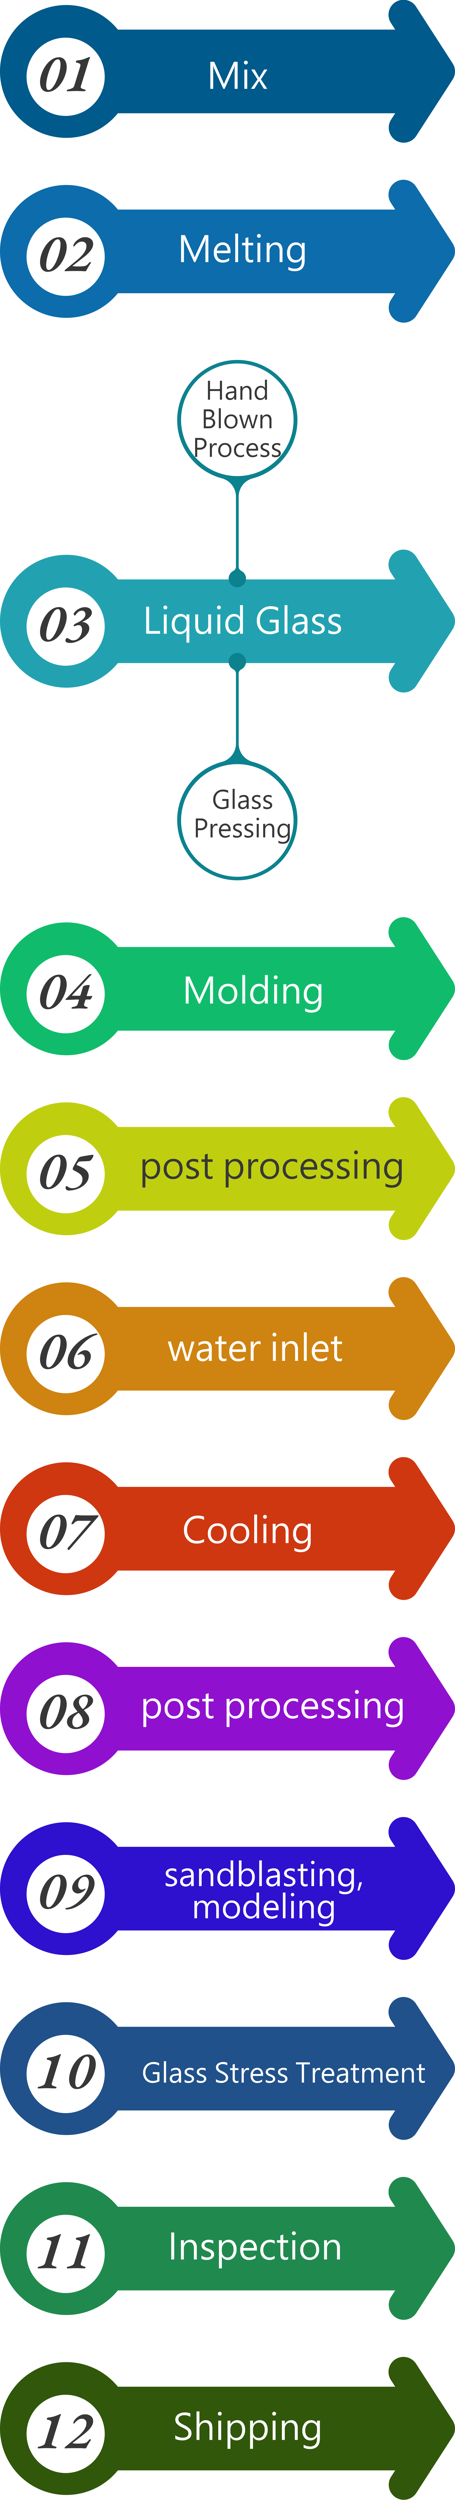 <svg xmlns="http://www.w3.org/2000/svg" xmlns:xlink="http://www.w3.org/1999/xlink" width="255" height="1399.326" viewBox="0 0 255 1399.326">
  <defs>
    <filter id="路径_127" x="5.894" y="12.09" width="61.799" height="61.797" filterUnits="userSpaceOnUse">
      <feOffset dy="3" input="SourceAlpha"/>
      <feGaussianBlur stdDeviation="3" result="blur"/>
      <feFlood flood-opacity="0.161"/>
      <feComposite operator="in" in2="blur"/>
      <feComposite in="SourceGraphic"/>
    </filter>
    <filter id="路径_127-2" x="5.894" y="626.319" width="61.799" height="61.797" filterUnits="userSpaceOnUse">
      <feOffset dy="3" input="SourceAlpha"/>
      <feGaussianBlur stdDeviation="3" result="blur-2"/>
      <feFlood flood-opacity="0.161"/>
      <feComposite operator="in" in2="blur-2"/>
      <feComposite in="SourceGraphic"/>
    </filter>
    <filter id="路径_127-3" x="5.894" y="727.051" width="61.799" height="61.797" filterUnits="userSpaceOnUse">
      <feOffset dy="3" input="SourceAlpha"/>
      <feGaussianBlur stdDeviation="3" result="blur-3"/>
      <feFlood flood-opacity="0.161"/>
      <feComposite operator="in" in2="blur-3"/>
      <feComposite in="SourceGraphic"/>
    </filter>
    <filter id="路径_127-4" x="5.894" y="827.782" width="61.799" height="61.797" filterUnits="userSpaceOnUse">
      <feOffset dy="3" input="SourceAlpha"/>
      <feGaussianBlur stdDeviation="3" result="blur-4"/>
      <feFlood flood-opacity="0.161"/>
      <feComposite operator="in" in2="blur-4"/>
      <feComposite in="SourceGraphic"/>
    </filter>
    <filter id="路径_127-5" x="5.894" y="928.514" width="61.799" height="61.797" filterUnits="userSpaceOnUse">
      <feOffset dy="3" input="SourceAlpha"/>
      <feGaussianBlur stdDeviation="3" result="blur-5"/>
      <feFlood flood-opacity="0.161"/>
      <feComposite operator="in" in2="blur-5"/>
      <feComposite in="SourceGraphic"/>
    </filter>
    <filter id="路径_127-6" x="5.894" y="1129.977" width="61.799" height="61.797" filterUnits="userSpaceOnUse">
      <feOffset dy="3" input="SourceAlpha"/>
      <feGaussianBlur stdDeviation="3" result="blur-6"/>
      <feFlood flood-opacity="0.161"/>
      <feComposite operator="in" in2="blur-6"/>
      <feComposite in="SourceGraphic"/>
    </filter>
    <filter id="路径_127-7" x="5.894" y="1230.708" width="61.799" height="61.797" filterUnits="userSpaceOnUse">
      <feOffset dy="3" input="SourceAlpha"/>
      <feGaussianBlur stdDeviation="3" result="blur-7"/>
      <feFlood flood-opacity="0.161"/>
      <feComposite operator="in" in2="blur-7"/>
      <feComposite in="SourceGraphic"/>
    </filter>
    <filter id="路径_127-8" x="5.894" y="1331.439" width="61.799" height="61.797" filterUnits="userSpaceOnUse">
      <feOffset dy="3" input="SourceAlpha"/>
      <feGaussianBlur stdDeviation="3" result="blur-8"/>
      <feFlood flood-opacity="0.161"/>
      <feComposite operator="in" in2="blur-8"/>
      <feComposite in="SourceGraphic"/>
    </filter>
    <filter id="路径_127-9" x="5.894" y="1029.245" width="61.799" height="61.797" filterUnits="userSpaceOnUse">
      <feOffset dy="3" input="SourceAlpha"/>
      <feGaussianBlur stdDeviation="3" result="blur-9"/>
      <feFlood flood-opacity="0.161"/>
      <feComposite operator="in" in2="blur-9"/>
      <feComposite in="SourceGraphic"/>
    </filter>
    <filter id="路径_127-10" x="5.894" y="112.821" width="61.799" height="61.797" filterUnits="userSpaceOnUse">
      <feOffset dy="3" input="SourceAlpha"/>
      <feGaussianBlur stdDeviation="3" result="blur-10"/>
      <feFlood flood-opacity="0.161"/>
      <feComposite operator="in" in2="blur-10"/>
      <feComposite in="SourceGraphic"/>
    </filter>
    <filter id="路径_127-11" x="5.894" y="319.833" width="61.799" height="61.797" filterUnits="userSpaceOnUse">
      <feOffset dy="3" input="SourceAlpha"/>
      <feGaussianBlur stdDeviation="3" result="blur-11"/>
      <feFlood flood-opacity="0.161"/>
      <feComposite operator="in" in2="blur-11"/>
      <feComposite in="SourceGraphic"/>
    </filter>
    <filter id="路径_127-12" x="5.894" y="525.588" width="61.799" height="61.797" filterUnits="userSpaceOnUse">
      <feOffset dy="3" input="SourceAlpha"/>
      <feGaussianBlur stdDeviation="3" result="blur-12"/>
      <feFlood flood-opacity="0.161"/>
      <feComposite operator="in" in2="blur-12"/>
      <feComposite in="SourceGraphic"/>
    </filter>
  </defs>
  <g id="组_116" data-name="组 116" transform="translate(-3588 -2988.28)">
    <g id="组_115" data-name="组 115" transform="translate(3497.698 2663.618)">
      <path id="路径_104" data-name="路径 104" d="M309.433,337.6a8.4,8.4,0,1,1,14.137-9.073l20.4,31.589a8.4,8.4,0,0,1-.09,9.215L323.57,400.776a8.4,8.4,0,0,1-14.137-9.073l2.351-3.639H156.363a37.18,37.18,0,1,1,0-46.828H311.785l-2.351-3.639Z" transform="translate(0 0)" fill="#005a8b"/>
      <g transform="matrix(1, 0, 0, 1, 90.3, 324.66)" filter="url(#路径_127)">
        <path id="路径_127-13" data-name="路径 127" d="M118.471,332.279a21.9,21.9,0,1,1-21.9,21.9A21.9,21.9,0,0,1,118.471,332.279Z" transform="translate(-81.68 -314.19)" fill="#fff" fill-rule="evenodd"/>
      </g>
    </g>
    <path id="路径_238" data-name="路径 238" d="M-9.24.42a3.948,3.948,0,0,1-2.52-.78,4.314,4.314,0,0,1-1.425-2.115,8.586,8.586,0,0,1-.36-3.045A13.955,13.955,0,0,1-12.9-9.06a18.078,18.078,0,0,1,1.56-3.69A16.082,16.082,0,0,1-9.06-15.9a10.917,10.917,0,0,1,2.835-2.2A6.814,6.814,0,0,1-2.97-18.93,3.932,3.932,0,0,1-.4-18.135a4.447,4.447,0,0,1,1.41,2.145,8.588,8.588,0,0,1,.36,3.03A13.154,13.154,0,0,1,.72-9.51,18.709,18.709,0,0,1-.885-5.745,16.072,16.072,0,0,1-3.21-2.565,10.767,10.767,0,0,1-6.06-.375,6.811,6.811,0,0,1-9.24.42Zm.57-1.05a2.264,2.264,0,0,0,1.485-.69,8.785,8.785,0,0,0,1.5-1.86A19.508,19.508,0,0,0-4.3-5.85,32.908,32.908,0,0,0-3.15-8.97a28.822,28.822,0,0,0,.765-3.15A15.967,15.967,0,0,0-2.1-14.97a4.887,4.887,0,0,0-.36-2.055A1.192,1.192,0,0,0-3.6-17.79a2.72,2.72,0,0,0-1.98,1.155,13.536,13.536,0,0,0-1.875,3.03A29.939,29.939,0,0,0-9-9.57a28.964,28.964,0,0,0-.78,3.15,17.966,17.966,0,0,0-.33,2.9,5.245,5.245,0,0,0,.3,2.1A1.158,1.158,0,0,0-8.67-.63ZM1.77.09A.4.4,0,0,1,1.5-.015.327.327,0,0,1,1.38-.27a.72.72,0,0,1,.24-.39,1.044,1.044,0,0,1,.45-.21,12.643,12.643,0,0,0,2.28-.705A2.218,2.218,0,0,0,5.61-3L8.94-13.77q.36-1.14-.255-1.56a4.207,4.207,0,0,0-1.665-.6,1.5,1.5,0,0,1-.375-.195A.323.323,0,0,1,6.51-16.5a.68.68,0,0,1,.36-.5,1.564,1.564,0,0,1,.6-.195,14.284,14.284,0,0,0,2.175-.345,16.758,16.758,0,0,0,2.085-.645q1.02-.39,1.92-.78a1.689,1.689,0,0,1,.27-.1.874.874,0,0,1,.21-.045.367.367,0,0,1,.27.09.206.206,0,0,1,.03.24q-.15.39-.36.9t-.45,1.26L9.33-2.79a1.092,1.092,0,0,0,.06.96,1.606,1.606,0,0,0,.8.525q.555.195,1.335.435a1.852,1.852,0,0,1,.33.21.286.286,0,0,1,.09.33.4.4,0,0,1-.225.285.843.843,0,0,1-.4.105q-.69,0-1.56-.03L8.04-.03Q7.2-.06,6.57-.06q-.66,0-1.515.03T3.33.045Q2.46.09,1.77.09Z" transform="translate(3624 3039.28)" fill="#373737"/>
    <g id="组_104" data-name="组 104" transform="translate(3497.698 3277.847)">
      <path id="路径_104-2" data-name="路径 104" d="M309.433,337.6a8.4,8.4,0,1,1,14.137-9.073l20.4,31.589a8.4,8.4,0,0,1-.09,9.215L323.57,400.776a8.4,8.4,0,0,1-14.137-9.073l2.351-3.639H156.363a37.18,37.18,0,1,1,0-46.828H311.785l-2.351-3.639Z" transform="translate(0 0)" fill="#bfcf10"/>
      <g transform="matrix(1, 0, 0, 1, 90.3, -289.57)" filter="url(#路径_127-2)">
        <path id="路径_127-14" data-name="路径 127" d="M118.471,332.279a21.9,21.9,0,1,1-21.9,21.9A21.9,21.9,0,0,1,118.471,332.279Z" transform="translate(-81.68 300.04)" fill="#fff" fill-rule="evenodd"/>
      </g>
    </g>
    <path id="路径_239" data-name="路径 239" d="M-9.24.42a3.948,3.948,0,0,1-2.52-.78,4.314,4.314,0,0,1-1.425-2.115,8.586,8.586,0,0,1-.36-3.045A13.955,13.955,0,0,1-12.9-9.06a18.078,18.078,0,0,1,1.56-3.69A16.082,16.082,0,0,1-9.06-15.9a10.917,10.917,0,0,1,2.835-2.2A6.814,6.814,0,0,1-2.97-18.93,3.932,3.932,0,0,1-.4-18.135a4.447,4.447,0,0,1,1.41,2.145,8.588,8.588,0,0,1,.36,3.03A13.154,13.154,0,0,1,.72-9.51,18.709,18.709,0,0,1-.885-5.745,16.072,16.072,0,0,1-3.21-2.565,10.767,10.767,0,0,1-6.06-.375,6.811,6.811,0,0,1-9.24.42Zm.57-1.05a2.264,2.264,0,0,0,1.485-.69,8.785,8.785,0,0,0,1.5-1.86A19.508,19.508,0,0,0-4.3-5.85,32.908,32.908,0,0,0-3.15-8.97a28.822,28.822,0,0,0,.765-3.15A15.967,15.967,0,0,0-2.1-14.97a4.887,4.887,0,0,0-.36-2.055A1.192,1.192,0,0,0-3.6-17.79a2.72,2.72,0,0,0-1.98,1.155,13.536,13.536,0,0,0-1.875,3.03A29.939,29.939,0,0,0-9-9.57a28.964,28.964,0,0,0-.78,3.15,17.966,17.966,0,0,0-.33,2.9,5.245,5.245,0,0,0,.3,2.1A1.158,1.158,0,0,0-8.67-.63ZM2.52,1.14A1.644,1.644,0,0,1,1.155.63,1.674,1.674,0,0,1,.75-.42a1.3,1.3,0,0,1,.135-.615A.4.4,0,0,1,1.23-1.29a1.16,1.16,0,0,1,.81.3,3.4,3.4,0,0,0,.99.57,5.492,5.492,0,0,0,.66.2,4.067,4.067,0,0,0,.87.075A6.642,6.642,0,0,0,6.555-.465a5.9,5.9,0,0,0,1.83-.945A4.653,4.653,0,0,0,9.705-3,4.846,4.846,0,0,0,10.2-5.25a3.291,3.291,0,0,0-.465-1.77,5.089,5.089,0,0,0-1.38-1.41A17.326,17.326,0,0,0,6-9.81a8.552,8.552,0,0,1-.975-.585.627.627,0,0,1-.255-.525.939.939,0,0,1,.03-.255q.03-.1.06-.225a8.815,8.815,0,0,1,.51-1.155q.36-.705.825-1.485t.855-1.44q.39-.66.6-.99a2.693,2.693,0,0,1,.78-.915,2.771,2.771,0,0,1,.93-.405q.63-.15,1.515-.3l1.86-.315q.975-.165,1.83-.285t1.365-.18q.42,0,.42.51a2.04,2.04,0,0,1-.21.69,6.833,6.833,0,0,1-.555,1.005,4.284,4.284,0,0,1-.78.9,1.539,1.539,0,0,1-.915.4q-.54.03-1.35.09t-1.68.075q-.87.015-1.56.06a7.35,7.35,0,0,0-.96.1.9.9,0,0,0-.48.33,5.762,5.762,0,0,0-.51.66,5.675,5.675,0,0,0-.33.54.345.345,0,0,0,.18.48,22.735,22.735,0,0,1,3.255,1.5,8.042,8.042,0,0,1,2.37,1.95,4.106,4.106,0,0,1,.885,2.64,5.754,5.754,0,0,1-.96,3.21,9.134,9.134,0,0,1-2.58,2.565A13.2,13.2,0,0,1,6.555.54,13.94,13.94,0,0,1,2.52,1.14Z" transform="translate(3624 3653.51)" fill="#373737"/>
    <g id="组_105" data-name="组 105" transform="translate(3497.698 3378.579)">
      <path id="路径_104-3" data-name="路径 104" d="M309.433,337.6a8.4,8.4,0,1,1,14.137-9.073l20.4,31.589a8.4,8.4,0,0,1-.09,9.215L323.57,400.776a8.4,8.4,0,0,1-14.137-9.073l2.351-3.639H156.363a37.18,37.18,0,1,1,0-46.828H311.785l-2.351-3.639Z" transform="translate(0 0)" fill="#cf8310"/>
      <g transform="matrix(1, 0, 0, 1, 90.3, -390.3)" filter="url(#路径_127-3)">
        <path id="路径_127-15" data-name="路径 127" d="M118.471,332.279a21.9,21.9,0,1,1-21.9,21.9A21.9,21.9,0,0,1,118.471,332.279Z" transform="translate(-81.68 400.77)" fill="#fff" fill-rule="evenodd"/>
      </g>
    </g>
    <path id="路径_234" data-name="路径 234" d="M-9.24.42a3.948,3.948,0,0,1-2.52-.78,4.314,4.314,0,0,1-1.425-2.115,8.586,8.586,0,0,1-.36-3.045A13.955,13.955,0,0,1-12.9-9.06a18.078,18.078,0,0,1,1.56-3.69A16.082,16.082,0,0,1-9.06-15.9a10.917,10.917,0,0,1,2.835-2.2A6.814,6.814,0,0,1-2.97-18.93,3.932,3.932,0,0,1-.4-18.135a4.447,4.447,0,0,1,1.41,2.145,8.588,8.588,0,0,1,.36,3.03A13.154,13.154,0,0,1,.72-9.51,18.709,18.709,0,0,1-.885-5.745,16.072,16.072,0,0,1-3.21-2.565,10.767,10.767,0,0,1-6.06-.375,6.811,6.811,0,0,1-9.24.42Zm.57-1.05a2.264,2.264,0,0,0,1.485-.69,8.785,8.785,0,0,0,1.5-1.86A19.508,19.508,0,0,0-4.3-5.85,32.908,32.908,0,0,0-3.15-8.97a28.822,28.822,0,0,0,.765-3.15A15.967,15.967,0,0,0-2.1-14.97a4.887,4.887,0,0,0-.36-2.055A1.192,1.192,0,0,0-3.6-17.79a2.72,2.72,0,0,0-1.98,1.155,13.536,13.536,0,0,0-1.875,3.03A29.939,29.939,0,0,0-9-9.57a28.964,28.964,0,0,0-.78,3.15,17.966,17.966,0,0,0-.33,2.9,5.245,5.245,0,0,0,.3,2.1A1.158,1.158,0,0,0-8.67-.63ZM6.9.42A4.839,4.839,0,0,1,3.06-.93,4.875,4.875,0,0,1,1.92-4.32a10.468,10.468,0,0,1,.99-4.1A16.165,16.165,0,0,1,5.43-12.27a22.862,22.862,0,0,1,3.6-3.33,23.611,23.611,0,0,1,4.215-2.52,18.179,18.179,0,0,1,4.305-1.41,2.627,2.627,0,0,1,.735-.015q.315.045.315.255a.467.467,0,0,1-.135.345,1.174,1.174,0,0,1-.555.225,14.048,14.048,0,0,0-3.4,1.635A22.992,22.992,0,0,0,11.13-14.43a24.353,24.353,0,0,0-2.91,3.285A18.093,18.093,0,0,0,6.165-7.62,8.418,8.418,0,0,0,5.4-4.29,4.722,4.722,0,0,0,6-1.7,2.127,2.127,0,0,0,7.92-.78a2.84,2.84,0,0,0,1.815-.66,4.629,4.629,0,0,0,1.32-1.77,5.535,5.535,0,0,0,.435-2.52,2.252,2.252,0,0,0-.6-1.71,1.946,1.946,0,0,0-1.38-.57,2.56,2.56,0,0,0-.72.105,5.415,5.415,0,0,0-.75.285q-.54.24-.54,0a.983.983,0,0,1,.36-.6A5.968,5.968,0,0,1,9.03-9.225a7.26,7.26,0,0,1,1.35-.705,3.49,3.49,0,0,1,1.26-.27,3.061,3.061,0,0,1,2.34.96,3.524,3.524,0,0,1,.93,2.43,5.684,5.684,0,0,1-.63,2.535,8.389,8.389,0,0,1-1.74,2.34A8.915,8.915,0,0,1,9.99-.225,7.472,7.472,0,0,1,6.9.42Z" transform="translate(3624 3754.241)" fill="#373737"/>
    <g id="组_106" data-name="组 106" transform="translate(3497.698 3479.31)">
      <path id="路径_104-4" data-name="路径 104" d="M309.433,337.6a8.4,8.4,0,1,1,14.137-9.073l20.4,31.589a8.4,8.4,0,0,1-.09,9.215L323.57,400.776a8.4,8.4,0,0,1-14.137-9.073l2.351-3.639H156.363a37.18,37.18,0,1,1,0-46.828H311.785l-2.351-3.639Z" transform="translate(0 0)" fill="#cf3710"/>
      <g transform="matrix(1, 0, 0, 1, 90.3, -491.03)" filter="url(#路径_127-4)">
        <path id="路径_127-16" data-name="路径 127" d="M118.471,332.279a21.9,21.9,0,1,1-21.9,21.9A21.9,21.9,0,0,1,118.471,332.279Z" transform="translate(-81.68 501.5)" fill="#fff" fill-rule="evenodd"/>
      </g>
    </g>
    <path id="路径_235" data-name="路径 235" d="M-9.24.42a3.948,3.948,0,0,1-2.52-.78,4.314,4.314,0,0,1-1.425-2.115,8.586,8.586,0,0,1-.36-3.045A13.955,13.955,0,0,1-12.9-9.06a18.078,18.078,0,0,1,1.56-3.69A16.082,16.082,0,0,1-9.06-15.9a10.917,10.917,0,0,1,2.835-2.2A6.814,6.814,0,0,1-2.97-18.93,3.932,3.932,0,0,1-.4-18.135a4.447,4.447,0,0,1,1.41,2.145,8.588,8.588,0,0,1,.36,3.03A13.154,13.154,0,0,1,.72-9.51,18.709,18.709,0,0,1-.885-5.745,16.072,16.072,0,0,1-3.21-2.565,10.767,10.767,0,0,1-6.06-.375,6.811,6.811,0,0,1-9.24.42Zm.57-1.05a2.264,2.264,0,0,0,1.485-.69,8.785,8.785,0,0,0,1.5-1.86A19.508,19.508,0,0,0-4.3-5.85,32.908,32.908,0,0,0-3.15-8.97a28.822,28.822,0,0,0,.765-3.15A15.967,15.967,0,0,0-2.1-14.97a4.887,4.887,0,0,0-.36-2.055A1.192,1.192,0,0,0-3.6-17.79a2.72,2.72,0,0,0-1.98,1.155,13.536,13.536,0,0,0-1.875,3.03A29.939,29.939,0,0,0-9-9.57a28.964,28.964,0,0,0-.78,3.15,17.966,17.966,0,0,0-.33,2.9,5.245,5.245,0,0,0,.3,2.1A1.158,1.158,0,0,0-8.67-.63ZM2.61.9A.719.719,0,0,1,2.04.66.821.821,0,0,1,1.86.03a1.577,1.577,0,0,1,.42-.645q.39-.435.72-.8L14.76-15.09q.15-.18.12-.27t-.3-.09H8.19a3.285,3.285,0,0,0-1.35.255,3.531,3.531,0,0,0-1.14.885q-.18.18-.555.495a1.185,1.185,0,0,1-.765.315q-.36,0-.3-.36a2.1,2.1,0,0,1,.3-.75q.45-.9.96-1.875a11.146,11.146,0,0,0,.75-1.725.546.546,0,0,1,.315-.36,1.025,1.025,0,0,1,.345-.09q.3.03.96.075t1.41.1q.63,0,1.455.015t1.65.015H13.65q1.17,0,2.2-.015t1.815-.045q.78-.03,1.17-.06a.333.333,0,0,1,.27.195.432.432,0,0,1,.06.375,5.343,5.343,0,0,1-.63.81q-.48.54-1.05,1.2L3.51,0q-.24.27-.525.585T2.61.9Z" transform="translate(3624 3854.972)" fill="#373737"/>
    <g id="组_107" data-name="组 107" transform="translate(3497.698 3580.042)">
      <path id="路径_104-5" data-name="路径 104" d="M309.433,337.6a8.4,8.4,0,1,1,14.137-9.073l20.4,31.589a8.4,8.4,0,0,1-.09,9.215L323.57,400.776a8.4,8.4,0,0,1-14.137-9.073l2.351-3.639H156.363a37.18,37.18,0,1,1,0-46.828H311.785l-2.351-3.639Z" transform="translate(0 0)" fill="#9010cf"/>
      <g transform="matrix(1, 0, 0, 1, 90.3, -591.76)" filter="url(#路径_127-5)">
        <path id="路径_127-17" data-name="路径 127" d="M118.471,332.279a21.9,21.9,0,1,1-21.9,21.9A21.9,21.9,0,0,1,118.471,332.279Z" transform="translate(-81.68 602.23)" fill="#fff" fill-rule="evenodd"/>
      </g>
    </g>
    <path id="路径_240" data-name="路径 240" d="M-9.24.42a3.948,3.948,0,0,1-2.52-.78,4.314,4.314,0,0,1-1.425-2.115,8.586,8.586,0,0,1-.36-3.045A13.955,13.955,0,0,1-12.9-9.06a18.078,18.078,0,0,1,1.56-3.69A16.082,16.082,0,0,1-9.06-15.9a10.917,10.917,0,0,1,2.835-2.2A6.814,6.814,0,0,1-2.97-18.93,3.932,3.932,0,0,1-.4-18.135a4.447,4.447,0,0,1,1.41,2.145,8.588,8.588,0,0,1,.36,3.03A13.154,13.154,0,0,1,.72-9.51,18.709,18.709,0,0,1-.885-5.745,16.072,16.072,0,0,1-3.21-2.565,10.767,10.767,0,0,1-6.06-.375,6.811,6.811,0,0,1-9.24.42Zm.57-1.05a2.264,2.264,0,0,0,1.485-.69,8.785,8.785,0,0,0,1.5-1.86A19.508,19.508,0,0,0-4.3-5.85,32.908,32.908,0,0,0-3.15-8.97a28.822,28.822,0,0,0,.765-3.15A15.967,15.967,0,0,0-2.1-14.97a4.887,4.887,0,0,0-.36-2.055A1.192,1.192,0,0,0-3.6-17.79a2.72,2.72,0,0,0-1.98,1.155,13.536,13.536,0,0,0-1.875,3.03A29.939,29.939,0,0,0-9-9.57a28.964,28.964,0,0,0-.78,3.15,17.966,17.966,0,0,0-.33,2.9,5.245,5.245,0,0,0,.3,2.1A1.158,1.158,0,0,0-8.67-.63ZM6.33.39a5.69,5.69,0,0,1-2.6-.54,3.936,3.936,0,0,1-1.62-1.44A3.864,3.864,0,0,1,1.53-3.54a4.246,4.246,0,0,1,.63-2.355,5.729,5.729,0,0,1,1.89-1.74A23.858,23.858,0,0,1,7.17-9.18q.3-.12.225-.21L7.17-9.66q-.54-.75-1.035-1.38a6.163,6.163,0,0,1-.78-1.26,3.309,3.309,0,0,1-.285-1.38,3.6,3.6,0,0,1,.54-1.845A6.284,6.284,0,0,1,7.1-17.205a7.6,7.6,0,0,1,2.16-1.215,7.325,7.325,0,0,1,2.565-.45,5.343,5.343,0,0,1,2.4.48,3.592,3.592,0,0,1,1.455,1.245,2.864,2.864,0,0,1,.5,1.575,3.325,3.325,0,0,1-.36,1.44,5.217,5.217,0,0,1-1.155,1.5,11.776,11.776,0,0,1-2.055,1.5,5.942,5.942,0,0,0-.6.315q-.33.2-.6.345-.33.18-.33.27t.21.3a25.238,25.238,0,0,1,1.95,2.445,4.377,4.377,0,0,1,.75,2.535,3.689,3.689,0,0,1-.6,1.98,6.063,6.063,0,0,1-1.65,1.71A8.552,8.552,0,0,1,9.285-.045,9.871,9.871,0,0,1,6.33.39ZM6.78-.6a3.658,3.658,0,0,0,2.535-.96A3.411,3.411,0,0,0,10.38-4.23a4.29,4.29,0,0,0-.51-1.98,11.624,11.624,0,0,0-1.44-2.1,2.873,2.873,0,0,0-.195-.225A.264.264,0,0,0,8.04-8.61a1.234,1.234,0,0,0-.42.21A9.805,9.805,0,0,0,5.73-6.8,4.629,4.629,0,0,0,4.8-5.19a6.27,6.27,0,0,0-.27,1.92,3.69,3.69,0,0,0,.285,1.245A2.562,2.562,0,0,0,5.565-1,1.856,1.856,0,0,0,6.78-.6Zm3.93-10.41a5.545,5.545,0,0,0,1.38-1.4,6.751,6.751,0,0,0,.87-1.74,5.32,5.32,0,0,0,.3-1.635,2.373,2.373,0,0,0-.48-1.53,1.881,1.881,0,0,0-1.56-.6,2.686,2.686,0,0,0-1.485.435,3.278,3.278,0,0,0-1.08,1.14A3.164,3.164,0,0,0,8.25-14.73a3.758,3.758,0,0,0,.495,1.83,9.836,9.836,0,0,0,1.335,1.83.612.612,0,0,0,.285.18A.464.464,0,0,0,10.71-11.01Z" transform="translate(3624 3955.704)" fill="#373737"/>
    <g id="组_108" data-name="组 108" transform="translate(3497.698 3781.505)">
      <path id="路径_104-6" data-name="路径 104" d="M309.433,337.6a8.4,8.4,0,1,1,14.137-9.073l20.4,31.589a8.4,8.4,0,0,1-.09,9.215L323.57,400.776a8.4,8.4,0,0,1-14.137-9.073l2.351-3.639H156.363a37.18,37.18,0,1,1,0-46.828H311.785l-2.351-3.639Z" transform="translate(0 0)" fill="#20518a"/>
      <g transform="matrix(1, 0, 0, 1, 90.3, -793.22)" filter="url(#路径_127-6)">
        <path id="路径_127-18" data-name="路径 127" d="M118.471,332.279a21.9,21.9,0,1,1-21.9,21.9A21.9,21.9,0,0,1,118.471,332.279Z" transform="translate(-81.68 803.7)" fill="#fff" fill-rule="evenodd"/>
      </g>
    </g>
    <path id="路径_236" data-name="路径 236" d="M-14.52.09a.4.4,0,0,1-.27-.105.327.327,0,0,1-.12-.255.72.72,0,0,1,.24-.39,1.044,1.044,0,0,1,.45-.21,12.643,12.643,0,0,0,2.28-.705A2.218,2.218,0,0,0-10.68-3l3.33-10.77q.36-1.14-.255-1.56a4.207,4.207,0,0,0-1.665-.6,1.5,1.5,0,0,1-.375-.195A.323.323,0,0,1-9.78-16.5a.68.68,0,0,1,.36-.5,1.564,1.564,0,0,1,.6-.195,14.284,14.284,0,0,0,2.175-.345A16.758,16.758,0,0,0-4.56-18.18q1.02-.39,1.92-.78a1.689,1.689,0,0,1,.27-.1.874.874,0,0,1,.21-.045.367.367,0,0,1,.27.09.206.206,0,0,1,.03.24q-.15.39-.36.9t-.45,1.26L-6.96-2.79a1.092,1.092,0,0,0,.06.96,1.606,1.606,0,0,0,.8.525q.555.195,1.335.435a1.852,1.852,0,0,1,.33.21.286.286,0,0,1,.09.33.4.4,0,0,1-.225.285.843.843,0,0,1-.4.105q-.69,0-1.56-.03L-8.25-.03q-.84-.03-1.47-.03-.66,0-1.515.03T-12.96.045Q-13.83.09-14.52.09ZM7.05.42A3.948,3.948,0,0,1,4.53-.36,4.314,4.314,0,0,1,3.1-2.475a8.586,8.586,0,0,1-.36-3.045A13.955,13.955,0,0,1,3.39-9.06a18.078,18.078,0,0,1,1.56-3.69A16.082,16.082,0,0,1,7.23-15.9a10.917,10.917,0,0,1,2.835-2.2,6.814,6.814,0,0,1,3.255-.825,3.932,3.932,0,0,1,2.565.795A4.447,4.447,0,0,1,17.3-15.99a8.588,8.588,0,0,1,.36,3.03,13.154,13.154,0,0,1-.645,3.45,18.709,18.709,0,0,1-1.605,3.765,16.072,16.072,0,0,1-2.325,3.18,10.767,10.767,0,0,1-2.85,2.19A6.811,6.811,0,0,1,7.05.42ZM7.62-.63a2.264,2.264,0,0,0,1.485-.69,8.785,8.785,0,0,0,1.5-1.86,19.508,19.508,0,0,0,1.38-2.67A32.908,32.908,0,0,0,13.14-8.97a28.822,28.822,0,0,0,.765-3.15,15.967,15.967,0,0,0,.285-2.85,4.887,4.887,0,0,0-.36-2.055,1.192,1.192,0,0,0-1.14-.765,2.72,2.72,0,0,0-1.98,1.155,13.536,13.536,0,0,0-1.875,3.03A29.939,29.939,0,0,0,7.29-9.57a28.964,28.964,0,0,0-.78,3.15,17.966,17.966,0,0,0-.33,2.9,5.245,5.245,0,0,0,.3,2.1A1.158,1.158,0,0,0,7.62-.63Z" transform="translate(3624 4157.167)" fill="#373737"/>
    <g id="组_109" data-name="组 109" transform="translate(3497.698 3882.236)">
      <path id="路径_104-7" data-name="路径 104" d="M309.433,337.6a8.4,8.4,0,1,1,14.137-9.073l20.4,31.589a8.4,8.4,0,0,1-.09,9.215L323.57,400.776a8.4,8.4,0,0,1-14.137-9.073l2.351-3.639H156.363a37.18,37.18,0,1,1,0-46.828H311.785l-2.351-3.639Z" transform="translate(0 0)" fill="#208a4e"/>
      <g transform="matrix(1, 0, 0, 1, 90.3, -893.96)" filter="url(#路径_127-7)">
        <path id="路径_127-19" data-name="路径 127" d="M118.471,332.279a21.9,21.9,0,1,1-21.9,21.9A21.9,21.9,0,0,1,118.471,332.279Z" transform="translate(-81.68 904.43)" fill="#fff" fill-rule="evenodd"/>
      </g>
    </g>
    <path id="路径_241" data-name="路径 241" d="M-14.52.09a.4.4,0,0,1-.27-.105.327.327,0,0,1-.12-.255.72.72,0,0,1,.24-.39,1.044,1.044,0,0,1,.45-.21,12.643,12.643,0,0,0,2.28-.705A2.218,2.218,0,0,0-10.68-3l3.33-10.77q.36-1.14-.255-1.56a4.207,4.207,0,0,0-1.665-.6,1.5,1.5,0,0,1-.375-.195A.323.323,0,0,1-9.78-16.5a.68.68,0,0,1,.36-.5,1.564,1.564,0,0,1,.6-.195,14.284,14.284,0,0,0,2.175-.345A16.758,16.758,0,0,0-4.56-18.18q1.02-.39,1.92-.78a1.689,1.689,0,0,1,.27-.1.874.874,0,0,1,.21-.045.367.367,0,0,1,.27.09.206.206,0,0,1,.03.24q-.15.39-.36.9t-.45,1.26L-6.96-2.79a1.092,1.092,0,0,0,.06.96,1.606,1.606,0,0,0,.8.525q.555.195,1.335.435a1.852,1.852,0,0,1,.33.21.286.286,0,0,1,.09.33.4.4,0,0,1-.225.285.843.843,0,0,1-.4.105q-.69,0-1.56-.03L-8.25-.03q-.84-.03-1.47-.03-.66,0-1.515.03T-12.96.045Q-13.83.09-14.52.09ZM1.77.09A.4.4,0,0,1,1.5-.015.327.327,0,0,1,1.38-.27a.72.72,0,0,1,.24-.39,1.044,1.044,0,0,1,.45-.21,12.643,12.643,0,0,0,2.28-.705A2.218,2.218,0,0,0,5.61-3L8.94-13.77q.36-1.14-.255-1.56a4.207,4.207,0,0,0-1.665-.6,1.5,1.5,0,0,1-.375-.195A.323.323,0,0,1,6.51-16.5a.68.68,0,0,1,.36-.5,1.564,1.564,0,0,1,.6-.195,14.284,14.284,0,0,0,2.175-.345,16.758,16.758,0,0,0,2.085-.645q1.02-.39,1.92-.78a1.689,1.689,0,0,1,.27-.1.874.874,0,0,1,.21-.045.367.367,0,0,1,.27.09.206.206,0,0,1,.03.24q-.15.39-.36.9t-.45,1.26L9.33-2.79a1.092,1.092,0,0,0,.06.96,1.606,1.606,0,0,0,.8.525q.555.195,1.335.435a1.852,1.852,0,0,1,.33.21.286.286,0,0,1,.09.33.4.4,0,0,1-.225.285.843.843,0,0,1-.4.105q-.69,0-1.56-.03L8.04-.03Q7.2-.06,6.57-.06q-.66,0-1.515.03T3.33.045Q2.46.09,1.77.09Z" transform="translate(3624 4257.898)" fill="#373737"/>
    <g id="组_110" data-name="组 110" transform="translate(3497.698 3982.967)">
      <path id="路径_104-8" data-name="路径 104" d="M309.433,337.6a8.4,8.4,0,1,1,14.137-9.073l20.4,31.589a8.4,8.4,0,0,1-.09,9.215L323.57,400.776a8.4,8.4,0,0,1-14.137-9.073l2.351-3.639H156.363a37.18,37.18,0,1,1,0-46.828H311.785l-2.351-3.639Z" transform="translate(0 0)" fill="#31570b"/>
      <g transform="matrix(1, 0, 0, 1, 90.3, -994.69)" filter="url(#路径_127-8)">
        <path id="路径_127-20" data-name="路径 127" d="M118.471,332.279a21.9,21.9,0,1,1-21.9,21.9A21.9,21.9,0,0,1,118.471,332.279Z" transform="translate(-81.68 1005.16)" fill="#fff" fill-rule="evenodd"/>
      </g>
    </g>
    <path id="路径_242" data-name="路径 242" d="M-14.52.09a.4.4,0,0,1-.27-.105.327.327,0,0,1-.12-.255.72.72,0,0,1,.24-.39,1.044,1.044,0,0,1,.45-.21,12.643,12.643,0,0,0,2.28-.705A2.218,2.218,0,0,0-10.68-3l3.33-10.77q.36-1.14-.255-1.56a4.207,4.207,0,0,0-1.665-.6,1.5,1.5,0,0,1-.375-.195A.323.323,0,0,1-9.78-16.5a.68.68,0,0,1,.36-.5,1.564,1.564,0,0,1,.6-.195,14.284,14.284,0,0,0,2.175-.345A16.758,16.758,0,0,0-4.56-18.18q1.02-.39,1.92-.78a1.689,1.689,0,0,1,.27-.1.874.874,0,0,1,.21-.045.367.367,0,0,1,.27.09.206.206,0,0,1,.03.24q-.15.39-.36.9t-.45,1.26L-6.96-2.79a1.092,1.092,0,0,0,.06.96,1.606,1.606,0,0,0,.8.525q.555.195,1.335.435a1.852,1.852,0,0,1,.33.21.286.286,0,0,1,.09.33.4.4,0,0,1-.225.285.843.843,0,0,1-.4.105q-.69,0-1.56-.03L-8.25-.03q-.84-.03-1.47-.03-.66,0-1.515.03T-12.96.045Q-13.83.09-14.52.09ZM11.76.12Q11.19.09,10.68.06L9.66,0Q9.15-.03,8.58-.03H5.505Q4.5-.03,3.54-.015T1.755.03Q.93.06.45.09.18.09.225-.2A.879.879,0,0,1,.48-.69l6.6-5.4a26.92,26.92,0,0,0,2.94-2.79,11.668,11.668,0,0,0,1.785-2.58,5.532,5.532,0,0,0,.615-2.43,2.484,2.484,0,0,0-.72-2.01,2.762,2.762,0,0,0-1.83-.6,3.767,3.767,0,0,0-2.07.615A7.892,7.892,0,0,0,6.03-14.31q-.18.18-.345.375a.445.445,0,0,1-.315.195q-.15,0-.225-.195a.71.71,0,0,1-.015-.435,3.355,3.355,0,0,1,.63-1.335A8.277,8.277,0,0,1,7.185-17.22a8.346,8.346,0,0,1,2.04-1.26,5.654,5.654,0,0,1,2.445-.48A4.844,4.844,0,0,1,15-17.9a3.4,3.4,0,0,1,1.2,2.655,5.282,5.282,0,0,1-.54,2.34,9.167,9.167,0,0,1-1.425,2.1,22.668,22.668,0,0,1-1.9,1.89q-.51.45-1.4,1.14l-1.92,1.5q-1.035.81-1.98,1.545T5.46-3.51q-.63.48-.72.54-.12.09.03.165a1.194,1.194,0,0,0,.3.105q.51.06,1.17.09t1.32.03q.72,0,1.545-.03T10.59-2.7a5.277,5.277,0,0,0,1.215-.225,3.036,3.036,0,0,0,.93-.51,5.943,5.943,0,0,0,.915-.945,2.4,2.4,0,0,1,.42-.435.878.878,0,0,1,.57-.225.225.225,0,0,1,.27.2.557.557,0,0,1-.06.435q-.48.69-.84,1.245T13.4-2.16q-.255.45-.465.825t-.39.765a1.072,1.072,0,0,1-.42.525A.967.967,0,0,1,11.76.12Z" transform="translate(3624 4358.63)" fill="#373737"/>
    <g id="组_111" data-name="组 111" transform="translate(3497.698 3680.773)">
      <path id="路径_104-9" data-name="路径 104" d="M309.433,337.6a8.4,8.4,0,1,1,14.137-9.073l20.4,31.589a8.4,8.4,0,0,1-.09,9.215L323.57,400.776a8.4,8.4,0,0,1-14.137-9.073l2.351-3.639H156.363a37.18,37.18,0,1,1,0-46.828H311.785l-2.351-3.639Z" transform="translate(0 0)" fill="#2e10cf"/>
      <g transform="matrix(1, 0, 0, 1, 90.3, -692.49)" filter="url(#路径_127-9)">
        <path id="路径_127-21" data-name="路径 127" d="M118.471,332.279a21.9,21.9,0,1,1-21.9,21.9A21.9,21.9,0,0,1,118.471,332.279Z" transform="translate(-81.68 702.97)" fill="#fff" fill-rule="evenodd"/>
      </g>
    </g>
    <path id="路径_237" data-name="路径 237" d="M-9.255.42a3.948,3.948,0,0,1-2.52-.78A4.314,4.314,0,0,1-13.2-2.475a8.586,8.586,0,0,1-.36-3.045,13.955,13.955,0,0,1,.645-3.54,18.078,18.078,0,0,1,1.56-3.69,16.082,16.082,0,0,1,2.28-3.15A10.917,10.917,0,0,1-6.24-18.1a6.814,6.814,0,0,1,3.255-.825,3.932,3.932,0,0,1,2.565.795A4.447,4.447,0,0,1,.99-15.99a8.588,8.588,0,0,1,.36,3.03A13.154,13.154,0,0,1,.705-9.51,18.709,18.709,0,0,1-.9-5.745a16.072,16.072,0,0,1-2.325,3.18,10.767,10.767,0,0,1-2.85,2.19A6.811,6.811,0,0,1-9.255.42Zm.57-1.05A2.264,2.264,0,0,0-7.2-1.32,8.785,8.785,0,0,0-5.7-3.18,19.508,19.508,0,0,0-4.32-5.85,32.908,32.908,0,0,0-3.165-8.97,28.822,28.822,0,0,0-2.4-12.12a15.967,15.967,0,0,0,.285-2.85,4.887,4.887,0,0,0-.36-2.055,1.192,1.192,0,0,0-1.14-.765A2.72,2.72,0,0,0-5.6-16.635a13.536,13.536,0,0,0-1.875,3.03A29.939,29.939,0,0,0-9.015-9.57,28.964,28.964,0,0,0-9.8-6.42a17.966,17.966,0,0,0-.33,2.9,5.245,5.245,0,0,0,.3,2.1A1.158,1.158,0,0,0-8.685-.63ZM1.695.63A2.286,2.286,0,0,1,.99.585Q.675.51.675.33a.479.479,0,0,1,.15-.375,1.409,1.409,0,0,1,.63-.225,9.324,9.324,0,0,0,2.79-.87,15.339,15.339,0,0,0,2.82-1.77A20.432,20.432,0,0,0,9.66-5.34a19.215,19.215,0,0,0,2.13-2.85,15.491,15.491,0,0,0,1.455-3.09,9.666,9.666,0,0,0,.54-3.12,4.253,4.253,0,0,0-.6-2.325,1.991,1.991,0,0,0-1.8-.945,2.861,2.861,0,0,0-1.8.66,4.476,4.476,0,0,0-1.32,1.74,5.223,5.223,0,0,0-.45,2.28,2.7,2.7,0,0,0,.6,1.815,1.776,1.776,0,0,0,1.38.705,2.328,2.328,0,0,0,.915-.15q.345-.15.735-.3.51-.24.51.06a.7.7,0,0,1-.075.225,1.081,1.081,0,0,1-.225.315,5.8,5.8,0,0,1-1.2,1.02q-.33.21-.8.45a5.682,5.682,0,0,1-.96.39,3.172,3.172,0,0,1-.915.15A3.352,3.352,0,0,1,5.4-9.2a3.111,3.111,0,0,1-.945-2.385A4.935,4.935,0,0,1,5.175-14a9.871,9.871,0,0,1,1.92-2.385,10.27,10.27,0,0,1,2.7-1.8,7.253,7.253,0,0,1,3.06-.69,3.562,3.562,0,0,1,2.175.675,4.631,4.631,0,0,1,1.44,1.785,5.681,5.681,0,0,1,.525,2.46,8.4,8.4,0,0,1-.615,3.03,15.079,15.079,0,0,1-1.725,3.18A22.044,22.044,0,0,1,12.075-4.7a22.076,22.076,0,0,1-3.18,2.61A18.264,18.264,0,0,1,5.355-.21,12.126,12.126,0,0,1,1.695.63Z" transform="translate(3624 4056.436)" fill="#373737"/>
    <g id="组_114" data-name="组 114" transform="translate(3497.698 2764.349)">
      <path id="路径_104-10" data-name="路径 104" d="M309.433,337.6a8.4,8.4,0,1,1,14.137-9.073l20.4,31.589a8.4,8.4,0,0,1-.09,9.215L323.57,400.776a8.4,8.4,0,0,1-14.137-9.073l2.351-3.639H156.363a37.18,37.18,0,1,1,0-46.828H311.785l-2.351-3.639Z" transform="translate(0 0)" fill="#0d6cab"/>
      <g transform="matrix(1, 0, 0, 1, 90.3, 223.93)" filter="url(#路径_127-10)">
        <path id="路径_127-22" data-name="路径 127" d="M118.471,332.279a21.9,21.9,0,1,1-21.9,21.9A21.9,21.9,0,0,1,118.471,332.279Z" transform="translate(-81.68 -213.46)" fill="#fff" fill-rule="evenodd"/>
      </g>
    </g>
    <path id="路径_243" data-name="路径 243" d="M-9.24.42a3.948,3.948,0,0,1-2.52-.78,4.314,4.314,0,0,1-1.425-2.115,8.586,8.586,0,0,1-.36-3.045A13.955,13.955,0,0,1-12.9-9.06a18.078,18.078,0,0,1,1.56-3.69A16.082,16.082,0,0,1-9.06-15.9a10.917,10.917,0,0,1,2.835-2.2A6.814,6.814,0,0,1-2.97-18.93,3.932,3.932,0,0,1-.4-18.135a4.447,4.447,0,0,1,1.41,2.145,8.588,8.588,0,0,1,.36,3.03A13.154,13.154,0,0,1,.72-9.51,18.709,18.709,0,0,1-.885-5.745,16.072,16.072,0,0,1-3.21-2.565,10.767,10.767,0,0,1-6.06-.375,6.811,6.811,0,0,1-9.24.42Zm.57-1.05a2.264,2.264,0,0,0,1.485-.69,8.785,8.785,0,0,0,1.5-1.86A19.508,19.508,0,0,0-4.3-5.85,32.908,32.908,0,0,0-3.15-8.97a28.822,28.822,0,0,0,.765-3.15A15.967,15.967,0,0,0-2.1-14.97a4.887,4.887,0,0,0-.36-2.055A1.192,1.192,0,0,0-3.6-17.79a2.72,2.72,0,0,0-1.98,1.155,13.536,13.536,0,0,0-1.875,3.03A29.939,29.939,0,0,0-9-9.57a28.964,28.964,0,0,0-.78,3.15,17.966,17.966,0,0,0-.33,2.9,5.245,5.245,0,0,0,.3,2.1A1.158,1.158,0,0,0-8.67-.63ZM11.76.12Q11.19.09,10.68.06L9.66,0Q9.15-.03,8.58-.03H5.505Q4.5-.03,3.54-.015T1.755.03Q.93.06.45.09.18.09.225-.2A.879.879,0,0,1,.48-.69l6.6-5.4a26.92,26.92,0,0,0,2.94-2.79,11.668,11.668,0,0,0,1.785-2.58,5.532,5.532,0,0,0,.615-2.43,2.484,2.484,0,0,0-.72-2.01,2.762,2.762,0,0,0-1.83-.6,3.767,3.767,0,0,0-2.07.615A7.892,7.892,0,0,0,6.03-14.31q-.18.18-.345.375a.445.445,0,0,1-.315.195q-.15,0-.225-.195a.71.71,0,0,1-.015-.435,3.355,3.355,0,0,1,.63-1.335A8.277,8.277,0,0,1,7.185-17.22a8.346,8.346,0,0,1,2.04-1.26,5.654,5.654,0,0,1,2.445-.48A4.844,4.844,0,0,1,15-17.9a3.4,3.4,0,0,1,1.2,2.655,5.282,5.282,0,0,1-.54,2.34,9.167,9.167,0,0,1-1.425,2.1,22.668,22.668,0,0,1-1.9,1.89q-.51.45-1.4,1.14l-1.92,1.5q-1.035.81-1.98,1.545T5.46-3.51q-.63.48-.72.54-.12.09.03.165a1.194,1.194,0,0,0,.3.105q.51.06,1.17.09t1.32.03q.72,0,1.545-.03T10.59-2.7a5.277,5.277,0,0,0,1.215-.225,3.036,3.036,0,0,0,.93-.51,5.943,5.943,0,0,0,.915-.945,2.4,2.4,0,0,1,.42-.435.878.878,0,0,1,.57-.225.225.225,0,0,1,.27.2.557.557,0,0,1-.06.435q-.48.69-.84,1.245T13.4-2.16q-.255.45-.465.825t-.39.765a1.072,1.072,0,0,1-.42.525A.967.967,0,0,1,11.76.12Z" transform="translate(3624 3140.012)" fill="#373737"/>
    <g id="组_113" data-name="组 113" transform="translate(3497.698 2971.361)">
      <path id="路径_104-11" data-name="路径 104" d="M309.433,337.6a8.4,8.4,0,1,1,14.137-9.073l20.4,31.589a8.4,8.4,0,0,1-.09,9.215L323.57,400.776a8.4,8.4,0,0,1-14.137-9.073l2.351-3.639H156.363a37.18,37.18,0,1,1,0-46.828H311.785l-2.351-3.639Z" transform="translate(0 0)" fill="#22a2b1"/>
      <g transform="matrix(1, 0, 0, 1, 90.3, 16.92)" filter="url(#路径_127-11)">
        <path id="路径_127-23" data-name="路径 127" d="M118.471,332.279a21.9,21.9,0,1,1-21.9,21.9A21.9,21.9,0,0,1,118.471,332.279Z" transform="translate(-81.68 -6.45)" fill="#fff" fill-rule="evenodd"/>
      </g>
    </g>
    <path id="路径_232" data-name="路径 232" d="M208.373,384.95a2.633,2.633,0,0,0,1.462,2.394,4.873,4.873,0,1,1-4.443,0,2.633,2.633,0,0,0,1.462-2.394V345.919a10.645,10.645,0,0,0-7.981-10.4,33.7,33.7,0,1,1,17.481,0,10.645,10.645,0,0,0-7.981,10.4V384.95Zm-.76-113.692a31.52,31.52,0,1,1-31.519,31.52,31.524,31.524,0,0,1,31.519-31.52Z" transform="translate(3513.387 2920.471)" fill="#0c828f" fill-rule="evenodd"/>
    <path id="路径_233" data-name="路径 233" d="M208.373,280.874a2.633,2.633,0,0,1,1.462-2.394,4.873,4.873,0,1,0-4.443,0,2.633,2.633,0,0,1,1.462,2.394V319.9a10.645,10.645,0,0,1-7.981,10.4,33.7,33.7,0,1,0,17.481,0,10.645,10.645,0,0,1-7.981-10.4V280.874Zm-.76,113.692a31.52,31.52,0,1,0-31.519-31.52,31.524,31.524,0,0,0,31.519,31.52Z" transform="translate(3513.387 3084.471)" fill="#0c828f" fill-rule="evenodd"/>
    <path id="路径_244" data-name="路径 244" d="M-9.24.42a3.948,3.948,0,0,1-2.52-.78,4.314,4.314,0,0,1-1.425-2.115,8.586,8.586,0,0,1-.36-3.045A13.955,13.955,0,0,1-12.9-9.06a18.078,18.078,0,0,1,1.56-3.69A16.082,16.082,0,0,1-9.06-15.9a10.917,10.917,0,0,1,2.835-2.2A6.814,6.814,0,0,1-2.97-18.93,3.932,3.932,0,0,1-.4-18.135a4.447,4.447,0,0,1,1.41,2.145,8.588,8.588,0,0,1,.36,3.03A13.154,13.154,0,0,1,.72-9.51,18.709,18.709,0,0,1-.885-5.745,16.072,16.072,0,0,1-3.21-2.565,10.767,10.767,0,0,1-6.06-.375,6.811,6.811,0,0,1-9.24.42Zm.57-1.05a2.264,2.264,0,0,0,1.485-.69,8.785,8.785,0,0,0,1.5-1.86A19.508,19.508,0,0,0-4.3-5.85,32.908,32.908,0,0,0-3.15-8.97a28.822,28.822,0,0,0,.765-3.15A15.967,15.967,0,0,0-2.1-14.97a4.887,4.887,0,0,0-.36-2.055A1.192,1.192,0,0,0-3.6-17.79a2.72,2.72,0,0,0-1.98,1.155,13.536,13.536,0,0,0-1.875,3.03A29.939,29.939,0,0,0-9-9.57a28.964,28.964,0,0,0-.78,3.15,17.966,17.966,0,0,0-.33,2.9,5.245,5.245,0,0,0,.3,2.1A1.158,1.158,0,0,0-8.67-.63ZM3.36,1.14a4.522,4.522,0,0,1-2-.345A1.032,1.032,0,0,1,.69-.12,2.091,2.091,0,0,1,.93-1.17a.779.779,0,0,1,.72-.42,1.269,1.269,0,0,1,.51.165q.33.165.69.375a4.862,4.862,0,0,0,.96.525A2.86,2.86,0,0,0,4.92-.3a4.184,4.184,0,0,0,2.64-.885,5.909,5.909,0,0,0,1.77-2.28,6.96,6.96,0,0,0,.63-2.9A3.121,3.121,0,0,0,9.5-8.115a1.68,1.68,0,0,0-1.515-.7,3.331,3.331,0,0,0-1.14.195q-.54.2-.93.375a.52.52,0,0,1-.405.015.3.3,0,0,1-.2-.315A.842.842,0,0,1,5.6-9.18a3.136,3.136,0,0,1,.675-.48q.39-.21.66-.33.81-.36,1.68-.855a10.871,10.871,0,0,0,1.6-1.11,5.826,5.826,0,0,0,1.2-1.35,2.894,2.894,0,0,0,.465-1.575,2.19,2.19,0,0,0-.495-1.44,1.673,1.673,0,0,0-1.365-.6,3.25,3.25,0,0,0-2.04.645,7,7,0,0,0-1.5,1.605,1.667,1.667,0,0,1-.285.36.424.424,0,0,1-.285.12q-.15,0-.39-.33a1.054,1.054,0,0,1-.24-.6,1.786,1.786,0,0,1,.51-.945,8.1,8.1,0,0,1,1.4-1.275,8.336,8.336,0,0,1,2.025-1.1,6.592,6.592,0,0,1,2.37-.435,4.972,4.972,0,0,1,2.085.405,3.122,3.122,0,0,1,1.35,1.11,2.749,2.749,0,0,1,.465,1.545,2.845,2.845,0,0,1-.465,1.545A6.5,6.5,0,0,1,13.8-12.87a10.177,10.177,0,0,1-1.665,1.185,18.161,18.161,0,0,1-1.815.915.182.182,0,0,0-.12.105q-.03.075.09.1a4.5,4.5,0,0,1,1.845.51,3.776,3.776,0,0,1,1.38,1.215A3.129,3.129,0,0,1,14.04-7.02a4.7,4.7,0,0,1-.675,2.37A9.474,9.474,0,0,1,11.55-2.43,14.152,14.152,0,0,1,9-.57,14.289,14.289,0,0,1,6.2.675,9.287,9.287,0,0,1,3.36,1.14Z" transform="translate(3624 3347.023)" fill="#373737"/>
    <g id="组_112" data-name="组 112" transform="translate(3497.698 3177.115)">
      <path id="路径_104-12" data-name="路径 104" d="M309.433,337.6a8.4,8.4,0,1,1,14.137-9.073l20.4,31.589a8.4,8.4,0,0,1-.09,9.215L323.57,400.776a8.4,8.4,0,0,1-14.137-9.073l2.351-3.639H156.363a37.18,37.18,0,1,1,0-46.828H311.785l-2.351-3.639Z" transform="translate(0 0)" fill="#10bc6c"/>
      <g transform="matrix(1, 0, 0, 1, 90.3, -188.84)" filter="url(#路径_127-12)">
        <path id="路径_127-24" data-name="路径 127" d="M118.471,332.279a21.9,21.9,0,1,1-21.9,21.9A21.9,21.9,0,0,1,118.471,332.279Z" transform="translate(-81.68 199.31)" fill="#fff" fill-rule="evenodd"/>
      </g>
    </g>
    <path id="路径_245" data-name="路径 245" d="M-9.24.42a3.948,3.948,0,0,1-2.52-.78,4.314,4.314,0,0,1-1.425-2.115,8.586,8.586,0,0,1-.36-3.045A13.955,13.955,0,0,1-12.9-9.06a18.078,18.078,0,0,1,1.56-3.69A16.082,16.082,0,0,1-9.06-15.9a10.917,10.917,0,0,1,2.835-2.2A6.814,6.814,0,0,1-2.97-18.93,3.932,3.932,0,0,1-.4-18.135a4.447,4.447,0,0,1,1.41,2.145,8.588,8.588,0,0,1,.36,3.03A13.154,13.154,0,0,1,.72-9.51,18.709,18.709,0,0,1-.885-5.745,16.072,16.072,0,0,1-3.21-2.565,10.767,10.767,0,0,1-6.06-.375,6.811,6.811,0,0,1-9.24.42Zm.57-1.05a2.264,2.264,0,0,0,1.485-.69,8.785,8.785,0,0,0,1.5-1.86A19.508,19.508,0,0,0-4.3-5.85,32.908,32.908,0,0,0-3.15-8.97a28.822,28.822,0,0,0,.765-3.15A15.967,15.967,0,0,0-2.1-14.97a4.887,4.887,0,0,0-.36-2.055A1.192,1.192,0,0,0-3.6-17.79a2.72,2.72,0,0,0-1.98,1.155,13.536,13.536,0,0,0-1.875,3.03A29.939,29.939,0,0,0-9-9.57a28.964,28.964,0,0,0-.78,3.15,17.966,17.966,0,0,0-.33,2.9,5.245,5.245,0,0,0,.3,2.1A1.158,1.158,0,0,0-8.67-.63ZM4.47.09A.505.505,0,0,1,4.185,0,.248.248,0,0,1,4.08-.27a.689.689,0,0,1,.255-.39A1.166,1.166,0,0,1,4.8-.87a5.328,5.328,0,0,0,1.965-.57,2.143,2.143,0,0,0,.825-1.2l.6-1.98q.06-.24-.045-.33a.423.423,0,0,0-.285-.09q-1.02,0-2.145.06T3.39-4.875Q2.19-4.83.96-4.8q-.12,0-.18-.195A.292.292,0,0,1,.84-5.31q.36-.36.555-.54l.36-.33a5.73,5.73,0,0,0,.4-.42L13.11-18.27a5.052,5.052,0,0,1,.765-.675,1.351,1.351,0,0,1,.735-.315h.69q.12,0,.045.12a3.067,3.067,0,0,1-.18.255q-.105.135-.135.165L4.53-7.5q-.18.18-.15.27t.18.09H8.7a.4.4,0,0,0,.2-.06.326.326,0,0,0,.135-.12l1.35-4.38a1.792,1.792,0,0,1,.255-.645,1.06,1.06,0,0,1,.435-.285,5.128,5.128,0,0,1,1.59-.45q.81-.09,1.08-.09.54,0,.465.54a10.1,10.1,0,0,1-.435,1.62L12.6-7.2q-.06.21.09.21.36.03.57.03h.48q.45,0,.825-.015t.885-.045a.355.355,0,0,1,.225.06.161.161,0,0,1,.045.18,4.959,4.959,0,0,1-.33.66,7.783,7.783,0,0,1-.495.765q-.255.345-.375.345-.33,0-.675-.015T13.14-5.04h-.45a2.186,2.186,0,0,0-.36.03.854.854,0,0,0-.33.105.455.455,0,0,0-.18.255l-.57,1.89a1.419,1.419,0,0,0,.03,1.275,2.62,2.62,0,0,0,1.44.615,1,1,0,0,1,.315.195.349.349,0,0,1,.045.345.4.4,0,0,1-.21.285.818.818,0,0,1-.42.105q-.69,0-1.35-.03L9.81-.03Q9.18-.06,8.55-.06q-.99,0-2.01.075T4.47.09Z" transform="translate(3624 3552.778)" fill="#373737"/>
    <path id="路径_259" data-name="路径 259" d="M-1.494,0V-10.215q0-1.162.156-2.92h-.049a8.506,8.506,0,0,1-.449,1.426L-7.109,0h-.742l-5.264-11.631a8.73,8.73,0,0,1-.439-1.5H-13.6q.088.8.088,2.891V0h-1.621V-15.127h2.168L-8.232-4.473a15.5,15.5,0,0,1,.7,1.787h.068q.293-.791.732-1.836l4.844-10.605H.166V0ZM3.721-14.687a1.073,1.073,0,0,1,.308-.776,1,1,0,0,1,.747-.317,1.048,1.048,0,0,1,.776.322,1.061,1.061,0,0,1,.317.771,1.038,1.038,0,0,1-.317.752,1.048,1.048,0,0,1-.776.322,1,1,0,0,1-.757-.312A1.063,1.063,0,0,1,3.721-14.687ZM3.945,0V-10.8H5.566V0Zm12.9-10.8L13.223-5.312,16.787,0h-1.9L12.734-3.545q-.225-.371-.479-.811h-.049q0,.01-.488.811L9.512,0H7.637l3.691-5.283L7.793-10.8H9.7L12.266-6.24H12.3q.107-.166.215-.352L15.059-10.8Z" transform="translate(3721 3038)" fill="#fff"/>
    <path id="路径_258" data-name="路径 258" d="M-20.879,0V-10.215q0-1.162.156-2.92h-.049a8.506,8.506,0,0,1-.449,1.426L-26.494,0h-.742L-32.5-11.631a8.73,8.73,0,0,1-.439-1.5h-.049q.088.8.088,2.891V0h-1.621V-15.127h2.168l4.736,10.654a15.5,15.5,0,0,1,.7,1.787h.068q.293-.791.732-1.836l4.844-10.605h2.051V0ZM-6.836-5h-7.656a4.188,4.188,0,0,0,.986,2.861,3.357,3.357,0,0,0,2.568,1A5.314,5.314,0,0,0-7.568-2.363V-.8A6.128,6.128,0,0,1-11.318.254a4.508,4.508,0,0,1-3.56-1.475,6.059,6.059,0,0,1-1.3-4.15,5.956,5.956,0,0,1,1.411-4.072,4.5,4.5,0,0,1,3.53-1.611A4.025,4.025,0,0,1-8-9.687,5.7,5.7,0,0,1-6.836-5.879Zm-1.68-1.436A3.57,3.57,0,0,0-9.248-8.8a2.517,2.517,0,0,0-2.021-.845,2.919,2.919,0,0,0-2.075.85,3.989,3.989,0,0,0-1.128,2.363ZM-4.17,0V-15.986h1.621V0ZM5.918-.107A3.146,3.146,0,0,1,4.346.234Q1.563.234,1.563-2.9V-9.395H-.312V-10.8H1.563v-2.656l1.621-.527V-10.8H5.918v1.406H3.184v6.2a2.571,2.571,0,0,0,.371,1.572,1.491,1.491,0,0,0,1.24.469,1.735,1.735,0,0,0,1.123-.361Zm2.129-14.58a1.073,1.073,0,0,1,.308-.776,1,1,0,0,1,.747-.317,1.048,1.048,0,0,1,.776.322,1.061,1.061,0,0,1,.317.771,1.038,1.038,0,0,1-.317.752,1.048,1.048,0,0,1-.776.322,1,1,0,0,1-.757-.312A1.063,1.063,0,0,1,8.047-14.687ZM8.271,0V-10.8H9.893V0ZM22.324,0H20.693V-6.172q0-3.5-2.559-3.5a2.766,2.766,0,0,0-2.2,1,3.71,3.71,0,0,0-.859,2.5V0H13.447V-10.8h1.631v1.807h.049a3.876,3.876,0,0,1,3.545-2.061,3.309,3.309,0,0,1,2.715,1.143A5.1,5.1,0,0,1,22.324-6.6ZM34.746-.85q0,5.938-5.625,5.938a7.619,7.619,0,0,1-3.506-.771V2.656a7.2,7.2,0,0,0,3.5,1.016q4.014,0,4.014-4.307v-1.2h-.039a4.1,4.1,0,0,1-3.73,2.09A4.031,4.031,0,0,1,26.1-1.2a5.789,5.789,0,0,1-1.221-3.848,6.68,6.68,0,0,1,1.338-4.385,4.43,4.43,0,0,1,3.6-1.621,3.547,3.547,0,0,1,3.262,1.768h.039V-10.8h1.621ZM33.125-6.5a3.076,3.076,0,0,0-.908-2.241,2.958,2.958,0,0,0-2.187-.923,3.067,3.067,0,0,0-2.554,1.191,5.248,5.248,0,0,0-.933,3.311,4.494,4.494,0,0,0,.9,2.935,2.874,2.874,0,0,0,2.334,1.1,3.1,3.1,0,0,0,2.4-1.05,3.849,3.849,0,0,0,.947-2.681Z" transform="translate(3724 3135)" fill="#fff"/>
    <path id="路径_250" data-name="路径 250" d="M-46.3,0h-7.773V-15.127h1.66v13.6H-46.3Zm1.885-14.687a1.073,1.073,0,0,1,.308-.776,1,1,0,0,1,.747-.317,1.048,1.048,0,0,1,.776.322,1.061,1.061,0,0,1,.317.771,1.038,1.038,0,0,1-.317.752,1.048,1.048,0,0,1-.776.322,1,1,0,0,1-.757-.312A1.063,1.063,0,0,1-44.414-14.687ZM-44.189,0V-10.8h1.621V0Zm14.307,4.971H-31.5V-1.875h-.039A3.886,3.886,0,0,1-35.254.254a4.064,4.064,0,0,1-3.271-1.445,5.938,5.938,0,0,1-1.221-3.955,6.481,6.481,0,0,1,1.348-4.3,4.48,4.48,0,0,1,3.623-1.611,3.441,3.441,0,0,1,3.232,1.768h.039V-10.8h1.621ZM-31.5-6.465a3.2,3.2,0,0,0-.879-2.261,2.947,2.947,0,0,0-2.256-.942,3.037,3.037,0,0,0-2.52,1.177,5.221,5.221,0,0,0-.928,3.306A4.541,4.541,0,0,0-37.2-2.207a2.851,2.851,0,0,0,2.3,1.074A3.08,3.08,0,0,0-32.407-2.2a3.953,3.953,0,0,0,.9-2.642ZM-17.7,0h-1.631V-1.709h-.039A3.535,3.535,0,0,1-22.7.254q-3.867,0-3.867-4.6V-10.8h1.611v6.182q0,3.486,2.656,3.486A2.689,2.689,0,0,0-20.156-2.1a3.673,3.673,0,0,0,.83-2.48V-10.8H-17.7Zm3.311-14.687a1.073,1.073,0,0,1,.308-.776,1,1,0,0,1,.747-.317,1.048,1.048,0,0,1,.776.322,1.061,1.061,0,0,1,.317.771,1.038,1.038,0,0,1-.317.752,1.048,1.048,0,0,1-.776.322,1,1,0,0,1-.757-.312A1.063,1.063,0,0,1-14.385-14.687ZM-14.16,0V-10.8h1.621V0ZM.146,0H-1.475V-1.855h-.039A4,4,0,0,1-5.244.254a4.018,4.018,0,0,1-3.262-1.46,5.982,5.982,0,0,1-1.211-3.94A6.462,6.462,0,0,1-8.359-9.429a4.438,4.438,0,0,1,3.584-1.626A3.507,3.507,0,0,1-1.514-9.287h.039v-6.7H.146ZM-1.475-6.5a3.08,3.08,0,0,0-.9-2.246A2.984,2.984,0,0,0-4.59-9.668a3.035,3.035,0,0,0-2.544,1.2,5.17,5.17,0,0,0-.923,3.237,4.677,4.677,0,0,0,.884,2.983A2.873,2.873,0,0,0-4.795-1.133a3.058,3.058,0,0,0,2.378-1.05,3.861,3.861,0,0,0,.942-2.681ZM20.156-1.035A10.009,10.009,0,0,1,15.117.254a6.823,6.823,0,0,1-5.2-2.1A7.7,7.7,0,0,1,7.93-7.363a7.891,7.891,0,0,1,2.212-5.757,7.5,7.5,0,0,1,5.6-2.261,9.262,9.262,0,0,1,4.131.811v1.885a7.873,7.873,0,0,0-4.336-1.162,5.509,5.509,0,0,0-4.214,1.763A6.463,6.463,0,0,0,9.678-7.49,6.537,6.537,0,0,0,11.191-2.93a5.332,5.332,0,0,0,4.16,1.67,6.323,6.323,0,0,0,3.135-.732V-6.318h-3.33V-7.842h5ZM23.477,0V-15.986H25.1V0Zm5.43-10.029a6.578,6.578,0,0,1,3.643-1.025q3.76,0,3.76,3.994V0H34.678V-1.7h-.059A3.608,3.608,0,0,1,31.3.254,3.571,3.571,0,0,1,28.774-.6a2.935,2.935,0,0,1-.923-2.261q0-3,3.555-3.506l3.262-.469q0-2.812-2.246-2.812a5.241,5.241,0,0,0-3.516,1.338Zm3.115,4.9a3.7,3.7,0,0,0-1.929.669,1.9,1.9,0,0,0-.542,1.489,1.669,1.669,0,0,0,.581,1.318,2.224,2.224,0,0,0,1.519.508,2.818,2.818,0,0,0,2.158-.928,3.275,3.275,0,0,0,.859-2.314V-5.479Zm6.9,2.93a5.116,5.116,0,0,0,3.105,1.045q2.3,0,2.3-1.553a1.4,1.4,0,0,0-.5-1.113A7.337,7.337,0,0,0,41.855-4.8a5.889,5.889,0,0,1-2.334-1.4,2.667,2.667,0,0,1-.576-1.748A2.652,2.652,0,0,1,40.132-10.2a4.837,4.837,0,0,1,2.915-.859,6.024,6.024,0,0,1,2.48.488v1.7a4.891,4.891,0,0,0-2.744-.781,2.616,2.616,0,0,0-1.558.43,1.33,1.33,0,0,0-.6,1.133,1.366,1.366,0,0,0,.415,1.074,7.534,7.534,0,0,0,1.87.967,6.453,6.453,0,0,1,2.476,1.421,2.578,2.578,0,0,1,.63,1.763,2.643,2.643,0,0,1-1.187,2.28,5.166,5.166,0,0,1-3.042.835A5.862,5.862,0,0,1,38.926-.4Zm9.121,0a5.116,5.116,0,0,0,3.105,1.045q2.3,0,2.3-1.553a1.4,1.4,0,0,0-.5-1.113A7.337,7.337,0,0,0,50.977-4.8a5.889,5.889,0,0,1-2.334-1.4,2.667,2.667,0,0,1-.576-1.748A2.652,2.652,0,0,1,49.253-10.2a4.837,4.837,0,0,1,2.915-.859,6.024,6.024,0,0,1,2.48.488v1.7A4.891,4.891,0,0,0,51.9-9.648a2.616,2.616,0,0,0-1.558.43,1.33,1.33,0,0,0-.6,1.133,1.366,1.366,0,0,0,.415,1.074,7.534,7.534,0,0,0,1.87.967,6.453,6.453,0,0,1,2.476,1.421,2.578,2.578,0,0,1,.63,1.763A2.643,2.643,0,0,1,53.95-.581a5.166,5.166,0,0,1-3.042.835A5.862,5.862,0,0,1,48.047-.4Z" transform="translate(3724 3343)" fill="#fff"/>
    <path id="路径_253" data-name="路径 253" d="M-24.263,0V-10.215q0-1.162.156-2.92h-.049a8.506,8.506,0,0,1-.449,1.426L-29.878,0h-.742l-5.264-11.631a8.73,8.73,0,0,1-.439-1.5h-.049q.088.8.088,2.891V0h-1.621V-15.127h2.168L-31-4.473a15.5,15.5,0,0,1,.7,1.787h.068q.293-.791.732-1.836l4.844-10.605H-22.6V0Zm4.7-5.264A5.911,5.911,0,0,1-18.1-9.507a5.252,5.252,0,0,1,4-1.548,4.783,4.783,0,0,1,3.735,1.494A5.931,5.931,0,0,1-9.009-5.43a5.781,5.781,0,0,1-1.465,4.121A5.064,5.064,0,0,1-14.351.254a4.988,4.988,0,0,1-3.774-1.5A5.56,5.56,0,0,1-19.565-5.264Zm1.66-.068a4.473,4.473,0,0,0,1,3.057,3.374,3.374,0,0,0,2.671,1.143A3.243,3.243,0,0,0-11.6-2.246a4.729,4.729,0,0,0,.933-3.125,4.868,4.868,0,0,0-.923-3.179,3.23,3.23,0,0,0-2.642-1.118,3.351,3.351,0,0,0-2.676,1.157A4.714,4.714,0,0,0-17.905-5.332ZM-6.206,0V-15.986h1.621V0ZM8.1,0H6.479V-1.855H6.44A4,4,0,0,1,2.71.254,4.018,4.018,0,0,1-.552-1.206a5.982,5.982,0,0,1-1.211-3.94A6.462,6.462,0,0,1-.405-9.429a4.438,4.438,0,0,1,3.584-1.626A3.507,3.507,0,0,1,6.44-9.287h.039v-6.7H8.1ZM6.479-6.5a3.08,3.08,0,0,0-.9-2.246,2.984,2.984,0,0,0-2.212-.918A3.035,3.035,0,0,0,.82-8.472,5.17,5.17,0,0,0-.1-5.234,4.677,4.677,0,0,0,.781-2.251,2.873,2.873,0,0,0,3.159-1.133a3.058,3.058,0,0,0,2.378-1.05,3.861,3.861,0,0,0,.942-2.681Zm4.951-8.184a1.073,1.073,0,0,1,.308-.776,1,1,0,0,1,.747-.317,1.048,1.048,0,0,1,.776.322,1.061,1.061,0,0,1,.317.771,1.038,1.038,0,0,1-.317.752,1.048,1.048,0,0,1-.776.322,1,1,0,0,1-.757-.312A1.063,1.063,0,0,1,11.431-14.687ZM11.655,0V-10.8h1.621V0ZM25.708,0H24.077V-6.172q0-3.5-2.559-3.5a2.766,2.766,0,0,0-2.2,1,3.71,3.71,0,0,0-.859,2.5V0H16.831V-10.8h1.631v1.807h.049a3.876,3.876,0,0,1,3.545-2.061,3.309,3.309,0,0,1,2.715,1.143A5.1,5.1,0,0,1,25.708-6.6ZM38.13-.85q0,5.938-5.625,5.938A7.619,7.619,0,0,1,29,4.316V2.656a7.2,7.2,0,0,0,3.5,1.016q4.014,0,4.014-4.307v-1.2H36.47a4.1,4.1,0,0,1-3.73,2.09A4.031,4.031,0,0,1,29.487-1.2a5.789,5.789,0,0,1-1.221-3.848A6.68,6.68,0,0,1,29.6-9.434a4.43,4.43,0,0,1,3.6-1.621A3.547,3.547,0,0,1,36.47-9.287h.039V-10.8H38.13ZM36.509-6.5A3.076,3.076,0,0,0,35.6-8.745a2.958,2.958,0,0,0-2.187-.923,3.067,3.067,0,0,0-2.554,1.191,5.248,5.248,0,0,0-.933,3.311,4.494,4.494,0,0,0,.9,2.935,2.874,2.874,0,0,0,2.334,1.1,3.1,3.1,0,0,0,2.4-1.05,3.849,3.849,0,0,0,.947-2.681Z" transform="translate(3730 3550)" fill="#fff"/>
    <path id="路径_251" data-name="路径 251" d="M-33.994-10.8-37.236,0h-1.689l-2.266-7.822a4.767,4.767,0,0,1-.166-.977H-41.4a4.341,4.341,0,0,1-.225.957L-44.072,0h-1.621l-3.281-10.8h1.709l2.285,8.193a4.954,4.954,0,0,1,.146.957h.078a4.98,4.98,0,0,1,.2-.977l2.529-8.174h1.484l2.275,8.213a6.927,6.927,0,0,1,.156.957h.088a3.757,3.757,0,0,1,.176-.957l2.246-8.213Zm2.275.771a6.578,6.578,0,0,1,3.643-1.025q3.76,0,3.76,3.994V0h-1.631V-1.7h-.059A3.608,3.608,0,0,1-29.326.254,3.571,3.571,0,0,1-31.851-.6a2.935,2.935,0,0,1-.923-2.261q0-3,3.555-3.506l3.262-.469q0-2.812-2.246-2.812a5.241,5.241,0,0,0-3.516,1.338Zm3.115,4.9a3.7,3.7,0,0,0-1.929.669,1.9,1.9,0,0,0-.542,1.489,1.669,1.669,0,0,0,.581,1.318,2.224,2.224,0,0,0,1.519.508,2.818,2.818,0,0,0,2.158-.928,3.275,3.275,0,0,0,.859-2.314V-5.479Zm12.49,5.02a3.146,3.146,0,0,1-1.572.342q-2.783,0-2.783-3.135V-9.395h-1.875V-10.8h1.875v-2.656l1.621-.527V-10.8h2.734v1.406h-2.734v6.2a2.571,2.571,0,0,0,.371,1.572,1.491,1.491,0,0,0,1.24.469,1.735,1.735,0,0,0,1.123-.361ZM-5.156-5h-7.656a4.188,4.188,0,0,0,.986,2.861,3.357,3.357,0,0,0,2.568,1A5.314,5.314,0,0,0-5.889-2.363V-.8A6.128,6.128,0,0,1-9.639.254,4.508,4.508,0,0,1-13.2-1.221a6.059,6.059,0,0,1-1.3-4.15,5.956,5.956,0,0,1,1.411-4.072,4.5,4.5,0,0,1,3.53-1.611A4.025,4.025,0,0,1-6.318-9.687,5.7,5.7,0,0,1-5.156-5.879Zm-1.68-1.436A3.57,3.57,0,0,0-7.568-8.8,2.517,2.517,0,0,0-9.59-9.648a2.919,2.919,0,0,0-2.075.85,3.989,3.989,0,0,0-1.128,2.363Zm9.883-2.7a2.115,2.115,0,0,0-1.3-.342A2.2,2.2,0,0,0-.132-8.384,5.005,5.005,0,0,0-.869-5.527V0H-2.5V-10.8H-.869v2.236H-.82A3.753,3.753,0,0,1,.313-10.352a2.564,2.564,0,0,1,1.68-.635,2.934,2.934,0,0,1,1.055.146Zm6.68-5.557a1.073,1.073,0,0,1,.308-.776,1,1,0,0,1,.747-.317,1.048,1.048,0,0,1,.776.322,1.061,1.061,0,0,1,.317.771,1.038,1.038,0,0,1-.317.752,1.048,1.048,0,0,1-.776.322,1,1,0,0,1-.757-.312A1.063,1.063,0,0,1,9.727-14.687ZM9.951,0V-10.8h1.621V0ZM24,0H22.373V-6.172q0-3.5-2.559-3.5a2.766,2.766,0,0,0-2.2,1,3.71,3.71,0,0,0-.859,2.5V0H15.127V-10.8h1.631v1.807h.049a3.876,3.876,0,0,1,3.545-2.061,3.309,3.309,0,0,1,2.715,1.143A5.1,5.1,0,0,1,24-6.6Zm3.3,0V-15.986h1.621V0ZM41.094-5H33.438a4.188,4.188,0,0,0,.986,2.861,3.357,3.357,0,0,0,2.568,1,5.314,5.314,0,0,0,3.369-1.221V-.8A6.128,6.128,0,0,1,36.611.254a4.508,4.508,0,0,1-3.56-1.475,6.059,6.059,0,0,1-1.3-4.15,5.956,5.956,0,0,1,1.411-4.072,4.5,4.5,0,0,1,3.53-1.611,4.025,4.025,0,0,1,3.242,1.367,5.7,5.7,0,0,1,1.162,3.809Zm-1.68-1.436A3.57,3.57,0,0,0,38.682-8.8a2.517,2.517,0,0,0-2.021-.845,2.919,2.919,0,0,0-2.075.85,3.989,3.989,0,0,0-1.128,2.363ZM48.662-.107A3.146,3.146,0,0,1,47.09.234q-2.783,0-2.783-3.135V-9.395H42.432V-10.8h1.875v-2.656l1.621-.527V-10.8h2.734v1.406H45.928v6.2A2.571,2.571,0,0,0,46.3-1.621a1.491,1.491,0,0,0,1.24.469,1.735,1.735,0,0,0,1.123-.361Z" transform="translate(3731 3750)" fill="#fff"/>
    <path id="路径_255" data-name="路径 255" d="M-24.648-.645a8.726,8.726,0,0,1-4.17.9,6.671,6.671,0,0,1-5.132-2.1A7.665,7.665,0,0,1-35.9-7.275a8.2,8.2,0,0,1,2.139-5.8,7.232,7.232,0,0,1,5.557-2.3,8.783,8.783,0,0,1,3.555.625v1.8a7.324,7.324,0,0,0-3.594-.9,5.457,5.457,0,0,0-4.3,1.816A6.785,6.785,0,0,0-34.15-7.373a6.436,6.436,0,0,0,1.5,4.414A5.1,5.1,0,0,0-28.613-1.25a7.515,7.515,0,0,0,3.965-1.016Zm2.139-4.619a5.911,5.911,0,0,1,1.47-4.243,5.252,5.252,0,0,1,4-1.548,4.783,4.783,0,0,1,3.735,1.494A5.931,5.931,0,0,1-11.953-5.43a5.781,5.781,0,0,1-1.465,4.121A5.064,5.064,0,0,1-17.295.254a4.988,4.988,0,0,1-3.774-1.5A5.56,5.56,0,0,1-22.51-5.264Zm1.66-.068a4.473,4.473,0,0,0,1,3.057,3.374,3.374,0,0,0,2.671,1.143,3.243,3.243,0,0,0,2.632-1.113,4.729,4.729,0,0,0,.933-3.125,4.868,4.868,0,0,0-.923-3.179,3.23,3.23,0,0,0-2.642-1.118,3.351,3.351,0,0,0-2.676,1.157A4.714,4.714,0,0,0-20.85-5.332Zm10.957.068a5.911,5.911,0,0,1,1.47-4.243,5.252,5.252,0,0,1,4-1.548A4.783,4.783,0,0,1-.688-9.561,5.931,5.931,0,0,1,.664-5.43,5.781,5.781,0,0,1-.8-1.309,5.064,5.064,0,0,1-4.678.254a4.988,4.988,0,0,1-3.774-1.5A5.56,5.56,0,0,1-9.893-5.264Zm1.66-.068a4.473,4.473,0,0,0,1,3.057A3.374,3.374,0,0,0-4.561-1.133,3.243,3.243,0,0,0-1.929-2.246,4.729,4.729,0,0,0-1-5.371,4.868,4.868,0,0,0-1.919-8.55,3.23,3.23,0,0,0-4.561-9.668,3.351,3.351,0,0,0-7.236-8.511,4.714,4.714,0,0,0-8.232-5.332ZM3.467,0V-15.986H5.088V0ZM8.428-14.687a1.073,1.073,0,0,1,.308-.776,1,1,0,0,1,.747-.317,1.048,1.048,0,0,1,.776.322,1.061,1.061,0,0,1,.317.771,1.038,1.038,0,0,1-.317.752,1.048,1.048,0,0,1-.776.322,1,1,0,0,1-.757-.312A1.063,1.063,0,0,1,8.428-14.687ZM8.652,0V-10.8h1.621V0ZM22.705,0H21.074V-6.172q0-3.5-2.559-3.5a2.766,2.766,0,0,0-2.2,1,3.71,3.71,0,0,0-.859,2.5V0H13.828V-10.8h1.631v1.807h.049a3.876,3.876,0,0,1,3.545-2.061,3.309,3.309,0,0,1,2.715,1.143A5.1,5.1,0,0,1,22.705-6.6ZM35.127-.85q0,5.938-5.625,5.938A7.619,7.619,0,0,1,26,4.316V2.656a7.2,7.2,0,0,0,3.5,1.016q4.014,0,4.014-4.307v-1.2h-.039a4.1,4.1,0,0,1-3.73,2.09A4.031,4.031,0,0,1,26.484-1.2a5.789,5.789,0,0,1-1.221-3.848A6.68,6.68,0,0,1,26.6-9.434a4.43,4.43,0,0,1,3.6-1.621,3.547,3.547,0,0,1,3.262,1.768h.039V-10.8h1.621ZM33.506-6.5A3.076,3.076,0,0,0,32.6-8.745a2.958,2.958,0,0,0-2.187-.923,3.067,3.067,0,0,0-2.554,1.191,5.248,5.248,0,0,0-.933,3.311,4.494,4.494,0,0,0,.9,2.935,2.874,2.874,0,0,0,2.334,1.1,3.1,3.1,0,0,0,2.4-1.05,3.849,3.849,0,0,0,.947-2.681Z" transform="translate(3727 3852)" fill="#fff"/>
    <path id="路径_252" data-name="路径 252" d="M-45.371,0h-1.66V-15.127h1.66Zm12.666,0h-1.631V-6.172q0-3.5-2.559-3.5a2.766,2.766,0,0,0-2.2,1,3.71,3.71,0,0,0-.859,2.5V0h-1.631V-10.8h1.631v1.807h.049a3.876,3.876,0,0,1,3.545-2.061,3.309,3.309,0,0,1,2.715,1.143A5.1,5.1,0,0,1-32.705-6.6Zm2.617-2.2a5.116,5.116,0,0,0,3.105,1.045q2.3,0,2.3-1.553a1.4,1.4,0,0,0-.5-1.113A7.337,7.337,0,0,0-27.158-4.8a5.889,5.889,0,0,1-2.334-1.4,2.667,2.667,0,0,1-.576-1.748A2.652,2.652,0,0,1-28.882-10.2a4.837,4.837,0,0,1,2.915-.859,6.024,6.024,0,0,1,2.48.488v1.7a4.891,4.891,0,0,0-2.744-.781,2.616,2.616,0,0,0-1.558.43,1.33,1.33,0,0,0-.6,1.133,1.366,1.366,0,0,0,.415,1.074,7.534,7.534,0,0,0,1.87.967,6.453,6.453,0,0,1,2.476,1.421A2.578,2.578,0,0,1-23-2.861a2.643,2.643,0,0,1-1.187,2.28,5.166,5.166,0,0,1-3.042.835A5.862,5.862,0,0,1-30.088-.4Zm11.426.615V4.971h-1.631V-10.8h1.631v1.914h.049a4.094,4.094,0,0,1,3.74-2.168,4,4,0,0,1,3.252,1.44,5.935,5.935,0,0,1,1.191,3.9,6.645,6.645,0,0,1-1.333,4.331A4.41,4.41,0,0,1-15.371.254a3.6,3.6,0,0,1-3.242-1.836Zm0-2.793a3.19,3.19,0,0,0,.908,2.3,2.984,2.984,0,0,0,2.236.942,2.949,2.949,0,0,0,2.5-1.23,5.6,5.6,0,0,0,.913-3.4,4.37,4.37,0,0,0-.859-2.866,2.815,2.815,0,0,0-2.285-1.04A3.187,3.187,0,0,0-17.7-8.618a3.8,3.8,0,0,0-.967,2.681ZM.967-5H-6.689A4.188,4.188,0,0,0-5.7-2.139a3.357,3.357,0,0,0,2.568,1A5.314,5.314,0,0,0,.234-2.363V-.8A6.128,6.128,0,0,1-3.516.254a4.508,4.508,0,0,1-3.56-1.475,6.059,6.059,0,0,1-1.3-4.15A5.956,5.956,0,0,1-6.968-9.443a4.5,4.5,0,0,1,3.53-1.611A4.025,4.025,0,0,1-.2-9.687,5.7,5.7,0,0,1,.967-5.879ZM-.713-6.436A3.57,3.57,0,0,0-1.445-8.8a2.517,2.517,0,0,0-2.021-.845,2.919,2.919,0,0,0-2.075.85A3.989,3.989,0,0,0-6.67-6.436ZM10.938-.508a5.551,5.551,0,0,1-2.93.762A4.854,4.854,0,0,1,4.3-1.245a5.461,5.461,0,0,1-1.411-3.9,6,6,0,0,1,1.523-4.3,5.315,5.315,0,0,1,4.053-1.611,5.664,5.664,0,0,1,2.49.527v1.709a4.424,4.424,0,0,0-2.588-.85,3.528,3.528,0,0,0-2.739,1.2A4.566,4.566,0,0,0,4.551-5.293,4.377,4.377,0,0,0,5.557-2.246,3.465,3.465,0,0,0,8.262-1.133a4.322,4.322,0,0,0,2.676-.947Zm7.549.4a3.146,3.146,0,0,1-1.572.342q-2.783,0-2.783-3.135V-9.395H12.256V-10.8h1.875v-2.656l1.621-.527V-10.8h2.734v1.406H15.752v6.2a2.571,2.571,0,0,0,.371,1.572,1.491,1.491,0,0,0,1.24.469,1.735,1.735,0,0,0,1.123-.361Zm2.129-14.58a1.073,1.073,0,0,1,.308-.776,1,1,0,0,1,.747-.317,1.048,1.048,0,0,1,.776.322,1.061,1.061,0,0,1,.317.771,1.038,1.038,0,0,1-.317.752,1.048,1.048,0,0,1-.776.322,1,1,0,0,1-.757-.312A1.063,1.063,0,0,1,20.615-14.687ZM20.84,0V-10.8h1.621V0Zm4.443-5.264a5.911,5.911,0,0,1,1.47-4.243,5.252,5.252,0,0,1,4-1.548,4.783,4.783,0,0,1,3.735,1.494A5.931,5.931,0,0,1,35.84-5.43a5.781,5.781,0,0,1-1.465,4.121A5.064,5.064,0,0,1,30.5.254a4.988,4.988,0,0,1-3.774-1.5A5.56,5.56,0,0,1,25.283-5.264Zm1.66-.068a4.473,4.473,0,0,0,1,3.057,3.374,3.374,0,0,0,2.671,1.143,3.243,3.243,0,0,0,2.632-1.113,4.729,4.729,0,0,0,.933-3.125,4.868,4.868,0,0,0-.923-3.179,3.23,3.23,0,0,0-2.642-1.118,3.351,3.351,0,0,0-2.676,1.157A4.714,4.714,0,0,0,26.943-5.332ZM47.51,0H45.879V-6.172q0-3.5-2.559-3.5a2.766,2.766,0,0,0-2.2,1,3.71,3.71,0,0,0-.859,2.5V0H38.633V-10.8h1.631v1.807h.049a3.876,3.876,0,0,1,3.545-2.061,3.309,3.309,0,0,1,2.715,1.143A5.1,5.1,0,0,1,47.51-6.6Z" transform="translate(3731 4253)" fill="#fff"/>
    <path id="路径_254" data-name="路径 254" d="M-40.762-2.617a4.984,4.984,0,0,0,1.831.962,7.246,7.246,0,0,0,2.212.386q3.3,0,3.3-2.4a2.16,2.16,0,0,0-.342-1.2,3.165,3.165,0,0,0-.923-.913q-.581-.386-2.29-1.265a9,9,0,0,1-3.115-2.2,3.614,3.614,0,0,1-.654-2.119,3.448,3.448,0,0,1,1.484-2.92,6.12,6.12,0,0,1,3.73-1.094,6.956,6.956,0,0,1,3.213.537v1.924a5.9,5.9,0,0,0-3.428-.918,4.123,4.123,0,0,0-2.344.61,1.949,1.949,0,0,0-.908,1.714,2.176,2.176,0,0,0,.317,1.187,2.982,2.982,0,0,0,.864.874,21.9,21.9,0,0,0,2.129,1.162,9.878,9.878,0,0,1,3.115,2.153,3.544,3.544,0,0,1,.889,2.349A3.515,3.515,0,0,1-33.086-.8,6.443,6.443,0,0,1-37.021.254,10.432,10.432,0,0,1-39.028,0a4.753,4.753,0,0,1-1.733-.615ZM-19.98,0H-21.6V-6.23q0-3.437-2.568-3.437a2.789,2.789,0,0,0-2.178,1,3.724,3.724,0,0,0-.879,2.559V0h-1.631V-15.986h1.631v6.992h.049a3.926,3.926,0,0,1,3.555-2.061q3.643,0,3.643,4.4Zm3.086-14.687a1.073,1.073,0,0,1,.308-.776,1,1,0,0,1,.747-.317,1.048,1.048,0,0,1,.776.322,1.061,1.061,0,0,1,.317.771,1.038,1.038,0,0,1-.317.752,1.048,1.048,0,0,1-.776.322,1,1,0,0,1-.757-.312A1.063,1.063,0,0,1-16.895-14.687ZM-16.67,0V-10.8h1.621V0Zm6.807-1.582V4.971h-1.631V-10.8h1.631v1.914h.049a4.094,4.094,0,0,1,3.74-2.168,4,4,0,0,1,3.252,1.44,5.935,5.935,0,0,1,1.191,3.9A6.645,6.645,0,0,1-2.964-1.382,4.41,4.41,0,0,1-6.572.254,3.6,3.6,0,0,1-9.814-1.582Zm0-2.793a3.19,3.19,0,0,0,.908,2.3,2.984,2.984,0,0,0,2.236.942,2.949,2.949,0,0,0,2.5-1.23,5.6,5.6,0,0,0,.913-3.4A4.37,4.37,0,0,0-4.16-8.628a2.815,2.815,0,0,0-2.285-1.04A3.187,3.187,0,0,0-8.9-8.618a3.8,3.8,0,0,0-.967,2.681ZM2.783-1.582V4.971H1.152V-10.8H2.783v1.914h.049a4.094,4.094,0,0,1,3.74-2.168,4,4,0,0,1,3.252,1.44,5.935,5.935,0,0,1,1.191,3.9A6.645,6.645,0,0,1,9.683-1.382,4.41,4.41,0,0,1,6.074.254,3.6,3.6,0,0,1,2.832-1.582Zm0-2.793a3.19,3.19,0,0,0,.908,2.3,2.984,2.984,0,0,0,2.236.942,2.949,2.949,0,0,0,2.5-1.23,5.6,5.6,0,0,0,.913-3.4,4.37,4.37,0,0,0-.859-2.866A2.815,2.815,0,0,0,6.2-9.668,3.187,3.187,0,0,0,3.75-8.618a3.8,3.8,0,0,0-.967,2.681Zm10.8-10.312a1.073,1.073,0,0,1,.308-.776,1,1,0,0,1,.747-.317,1.048,1.048,0,0,1,.776.322,1.061,1.061,0,0,1,.317.771,1.038,1.038,0,0,1-.317.752,1.048,1.048,0,0,1-.776.322,1,1,0,0,1-.757-.312A1.063,1.063,0,0,1,13.584-14.687ZM13.809,0V-10.8H15.43V0ZM27.861,0H26.23V-6.172q0-3.5-2.559-3.5a2.766,2.766,0,0,0-2.2,1,3.71,3.71,0,0,0-.859,2.5V0H18.984V-10.8h1.631v1.807h.049a3.876,3.876,0,0,1,3.545-2.061,3.309,3.309,0,0,1,2.715,1.143A5.1,5.1,0,0,1,27.861-6.6ZM40.283-.85q0,5.938-5.625,5.938a7.619,7.619,0,0,1-3.506-.771V2.656a7.2,7.2,0,0,0,3.5,1.016q4.014,0,4.014-4.307v-1.2h-.039a4.1,4.1,0,0,1-3.73,2.09A4.031,4.031,0,0,1,31.641-1.2,5.789,5.789,0,0,1,30.42-5.049a6.68,6.68,0,0,1,1.338-4.385,4.43,4.43,0,0,1,3.6-1.621,3.547,3.547,0,0,1,3.262,1.768h.039V-10.8h1.621ZM38.662-6.5a3.076,3.076,0,0,0-.908-2.241,2.958,2.958,0,0,0-2.187-.923,3.067,3.067,0,0,0-2.554,1.191,5.248,5.248,0,0,0-.933,3.311,4.494,4.494,0,0,0,.9,2.935,2.874,2.874,0,0,0,2.334,1.1,3.1,3.1,0,0,0,2.4-1.05,3.849,3.849,0,0,0,.947-2.681Z" transform="translate(3727 4354)" fill="#fff"/>
    <path id="路径_246" data-name="路径 246" d="M-71.021-1.582V4.971h-1.631V-10.8h1.631v1.914h.049a4.094,4.094,0,0,1,3.74-2.168,4,4,0,0,1,3.252,1.44,5.935,5.935,0,0,1,1.191,3.9,6.645,6.645,0,0,1-1.333,4.331A4.41,4.41,0,0,1-67.729.254a3.6,3.6,0,0,1-3.242-1.836Zm0-2.793a3.19,3.19,0,0,0,.908,2.3,2.984,2.984,0,0,0,2.236.942,2.949,2.949,0,0,0,2.5-1.23,5.6,5.6,0,0,0,.913-3.4,4.37,4.37,0,0,0-.859-2.866A2.815,2.815,0,0,0-67.6-9.668a3.187,3.187,0,0,0-2.451,1.05,3.8,3.8,0,0,0-.967,2.681Zm10.283-.889a5.911,5.911,0,0,1,1.47-4.243,5.252,5.252,0,0,1,4-1.548,4.783,4.783,0,0,1,3.735,1.494A5.931,5.931,0,0,1-50.181-5.43a5.781,5.781,0,0,1-1.465,4.121A5.064,5.064,0,0,1-55.522.254,4.988,4.988,0,0,1-59.3-1.25,5.56,5.56,0,0,1-60.737-5.264Zm1.66-.068a4.473,4.473,0,0,0,1,3.057,3.374,3.374,0,0,0,2.671,1.143,3.243,3.243,0,0,0,2.632-1.113,4.729,4.729,0,0,0,.933-3.125,4.868,4.868,0,0,0-.923-3.179,3.23,3.23,0,0,0-2.642-1.118,3.351,3.351,0,0,0-2.676,1.157A4.714,4.714,0,0,0-59.077-5.332ZM-48.062-2.2a5.116,5.116,0,0,0,3.105,1.045q2.3,0,2.3-1.553a1.4,1.4,0,0,0-.5-1.113A7.337,7.337,0,0,0-45.132-4.8a5.889,5.889,0,0,1-2.334-1.4,2.667,2.667,0,0,1-.576-1.748A2.652,2.652,0,0,1-46.855-10.2a4.837,4.837,0,0,1,2.915-.859,6.024,6.024,0,0,1,2.48.488v1.7A4.891,4.891,0,0,0-44.2-9.648a2.616,2.616,0,0,0-1.558.43,1.33,1.33,0,0,0-.6,1.133,1.366,1.366,0,0,0,.415,1.074,7.534,7.534,0,0,0,1.87.967A6.453,6.453,0,0,1-41.6-4.624a2.578,2.578,0,0,1,.63,1.763,2.643,2.643,0,0,1-1.187,2.28A5.166,5.166,0,0,1-45.2.254,5.862,5.862,0,0,1-48.062-.4Zm14.707,2.09a3.146,3.146,0,0,1-1.572.342Q-37.71.234-37.71-2.9V-9.395h-1.875V-10.8h1.875v-2.656l1.621-.527V-10.8h2.734v1.406h-2.734v6.2a2.571,2.571,0,0,0,.371,1.572,1.491,1.491,0,0,0,1.24.469,1.735,1.735,0,0,0,1.123-.361Zm8.975-1.475V4.971h-1.631V-10.8h1.631v1.914h.049a4.094,4.094,0,0,1,3.74-2.168,4,4,0,0,1,3.252,1.44,5.935,5.935,0,0,1,1.191,3.9A6.645,6.645,0,0,1-17.48-1.382,4.41,4.41,0,0,1-21.089.254a3.6,3.6,0,0,1-3.242-1.836Zm0-2.793a3.19,3.19,0,0,0,.908,2.3,2.984,2.984,0,0,0,2.236.942,2.949,2.949,0,0,0,2.5-1.23,5.6,5.6,0,0,0,.913-3.4,4.37,4.37,0,0,0-.859-2.866,2.815,2.815,0,0,0-2.285-1.04,3.187,3.187,0,0,0-2.451,1.05,3.8,3.8,0,0,0-.967,2.681ZM-7.817-9.131a2.115,2.115,0,0,0-1.3-.342A2.2,2.2,0,0,0-11-8.384a5.005,5.005,0,0,0-.737,2.856V0h-1.631V-10.8h1.631v2.236h.049a3.753,3.753,0,0,1,1.133-1.787,2.564,2.564,0,0,1,1.68-.635,2.934,2.934,0,0,1,1.055.146Zm1.162,3.867a5.911,5.911,0,0,1,1.47-4.243,5.252,5.252,0,0,1,4-1.548A4.783,4.783,0,0,1,2.549-9.561,5.931,5.931,0,0,1,3.9-5.43,5.781,5.781,0,0,1,2.437-1.309,5.064,5.064,0,0,1-1.44.254a4.988,4.988,0,0,1-3.774-1.5A5.56,5.56,0,0,1-6.655-5.264ZM-5-5.332a4.473,4.473,0,0,0,1,3.057A3.374,3.374,0,0,0-1.323-1.133,3.243,3.243,0,0,0,1.309-2.246a4.729,4.729,0,0,0,.933-3.125A4.868,4.868,0,0,0,1.318-8.55,3.23,3.23,0,0,0-1.323-9.668,3.351,3.351,0,0,0-4-8.511,4.714,4.714,0,0,0-5-5.332Zm19,4.824a5.551,5.551,0,0,1-2.93.762,4.854,4.854,0,0,1-3.706-1.5,5.461,5.461,0,0,1-1.411-3.9,6,6,0,0,1,1.523-4.3,5.315,5.315,0,0,1,4.053-1.611,5.664,5.664,0,0,1,2.49.527v1.709a4.424,4.424,0,0,0-2.588-.85A3.528,3.528,0,0,0,8.7-8.472,4.566,4.566,0,0,0,7.622-5.293,4.377,4.377,0,0,0,8.628-2.246a3.465,3.465,0,0,0,2.705,1.113,4.322,4.322,0,0,0,2.676-.947ZM25.259-5H17.6a4.188,4.188,0,0,0,.986,2.861,3.357,3.357,0,0,0,2.568,1,5.314,5.314,0,0,0,3.369-1.221V-.8A6.128,6.128,0,0,1,20.776.254a4.508,4.508,0,0,1-3.56-1.475,6.059,6.059,0,0,1-1.3-4.15,5.956,5.956,0,0,1,1.411-4.072,4.5,4.5,0,0,1,3.53-1.611A4.025,4.025,0,0,1,24.1-9.687a5.7,5.7,0,0,1,1.162,3.809Zm-1.68-1.436A3.57,3.57,0,0,0,22.847-8.8a2.517,2.517,0,0,0-2.021-.845,2.919,2.919,0,0,0-2.075.85,3.989,3.989,0,0,0-1.128,2.363ZM27.241-2.2a5.116,5.116,0,0,0,3.105,1.045q2.3,0,2.3-1.553a1.4,1.4,0,0,0-.5-1.113A7.337,7.337,0,0,0,30.171-4.8a5.889,5.889,0,0,1-2.334-1.4,2.667,2.667,0,0,1-.576-1.748A2.652,2.652,0,0,1,28.447-10.2a4.837,4.837,0,0,1,2.915-.859,6.024,6.024,0,0,1,2.48.488v1.7A4.891,4.891,0,0,0,31.1-9.648a2.616,2.616,0,0,0-1.558.43,1.33,1.33,0,0,0-.6,1.133,1.366,1.366,0,0,0,.415,1.074,7.534,7.534,0,0,0,1.87.967A6.453,6.453,0,0,1,33.7-4.624a2.578,2.578,0,0,1,.63,1.763,2.643,2.643,0,0,1-1.187,2.28A5.166,5.166,0,0,1,30.1.254,5.862,5.862,0,0,1,27.241-.4Zm9.121,0a5.116,5.116,0,0,0,3.105,1.045q2.3,0,2.3-1.553a1.4,1.4,0,0,0-.5-1.113A7.337,7.337,0,0,0,39.292-4.8a5.889,5.889,0,0,1-2.334-1.4,2.667,2.667,0,0,1-.576-1.748A2.652,2.652,0,0,1,37.568-10.2a4.837,4.837,0,0,1,2.915-.859,6.024,6.024,0,0,1,2.48.488v1.7a4.891,4.891,0,0,0-2.744-.781,2.616,2.616,0,0,0-1.558.43,1.33,1.33,0,0,0-.6,1.133,1.366,1.366,0,0,0,.415,1.074,7.534,7.534,0,0,0,1.87.967,6.453,6.453,0,0,1,2.476,1.421,2.578,2.578,0,0,1,.63,1.763,2.643,2.643,0,0,1-1.187,2.28,5.166,5.166,0,0,1-3.042.835A5.862,5.862,0,0,1,36.362-.4Zm9.58-12.49a1.073,1.073,0,0,1,.308-.776A1,1,0,0,1,47-15.781a1.048,1.048,0,0,1,.776.322,1.061,1.061,0,0,1,.317.771,1.038,1.038,0,0,1-.317.752,1.048,1.048,0,0,1-.776.322,1,1,0,0,1-.757-.312A1.063,1.063,0,0,1,45.942-14.687ZM46.167,0V-10.8h1.621V0ZM60.22,0H58.589V-6.172q0-3.5-2.559-3.5a2.766,2.766,0,0,0-2.2,1,3.71,3.71,0,0,0-.859,2.5V0H51.343V-10.8h1.631v1.807h.049a3.876,3.876,0,0,1,3.545-2.061,3.309,3.309,0,0,1,2.715,1.143A5.1,5.1,0,0,1,60.22-6.6ZM72.642-.85q0,5.938-5.625,5.938a7.619,7.619,0,0,1-3.506-.771V2.656a7.2,7.2,0,0,0,3.5,1.016q4.014,0,4.014-4.307v-1.2h-.039a4.1,4.1,0,0,1-3.73,2.09A4.031,4.031,0,0,1,64-1.2a5.789,5.789,0,0,1-1.221-3.848,6.68,6.68,0,0,1,1.338-4.385,4.43,4.43,0,0,1,3.6-1.621,3.547,3.547,0,0,1,3.262,1.768h.039V-10.8h1.621ZM71.021-6.5a3.076,3.076,0,0,0-.908-2.241,2.958,2.958,0,0,0-2.187-.923,3.067,3.067,0,0,0-2.554,1.191,5.248,5.248,0,0,0-.933,3.311,4.494,4.494,0,0,0,.9,2.935,2.874,2.874,0,0,0,2.334,1.1,3.1,3.1,0,0,0,2.4-1.05,3.849,3.849,0,0,0,.947-2.681Z" transform="translate(3741 3950)" fill="#fff"/>
    <path id="路径_247" data-name="路径 247" d="M-69.635-.776A7.507,7.507,0,0,1-73.414.19a5.118,5.118,0,0,1-3.9-1.578A5.776,5.776,0,0,1-78.8-5.522,5.918,5.918,0,0,1-77.146-9.84a5.628,5.628,0,0,1,4.2-1.7,6.947,6.947,0,0,1,3.1.608v1.414a5.905,5.905,0,0,0-3.252-.872,4.131,4.131,0,0,0-3.16,1.322,4.847,4.847,0,0,0-1.234,3.446A4.9,4.9,0,0,0-76.359-2.2a4,4,0,0,0,3.12,1.252,4.742,4.742,0,0,0,2.351-.549V-4.739h-2.5V-5.881h3.75Zm2.49.776V-11.99h1.216V0Zm4.072-7.522a4.934,4.934,0,0,1,2.732-.769q2.82,0,2.82,3V0h-1.223V-1.274h-.044A2.706,2.706,0,0,1-61.278.19,2.678,2.678,0,0,1-63.171-.45a2.2,2.2,0,0,1-.692-1.7q0-2.249,2.666-2.629l2.446-.352q0-2.109-1.685-2.109a3.931,3.931,0,0,0-2.637,1Zm2.336,3.677a2.773,2.773,0,0,0-1.447.5,1.422,1.422,0,0,0-.406,1.117,1.252,1.252,0,0,0,.436.989,1.668,1.668,0,0,0,1.139.381,2.113,2.113,0,0,0,1.619-.7,2.457,2.457,0,0,0,.645-1.736v-.82Zm5.178,2.2a3.837,3.837,0,0,0,2.329.784q1.729,0,1.729-1.165a1.047,1.047,0,0,0-.377-.835,5.5,5.5,0,0,0-1.483-.74,4.417,4.417,0,0,1-1.75-1.047,2,2,0,0,1-.432-1.311,1.989,1.989,0,0,1,.89-1.685,3.628,3.628,0,0,1,2.186-.645,4.518,4.518,0,0,1,1.86.366V-6.65a3.668,3.668,0,0,0-2.058-.586,1.962,1.962,0,0,0-1.168.322,1,1,0,0,0-.45.85,1.024,1.024,0,0,0,.311.806,5.65,5.65,0,0,0,1.4.725,4.84,4.84,0,0,1,1.857,1.066,1.933,1.933,0,0,1,.472,1.322,1.982,1.982,0,0,1-.89,1.71A3.875,3.875,0,0,1-53.412.19,4.4,4.4,0,0,1-55.558-.3Zm6.841,0a3.837,3.837,0,0,0,2.329.784q1.729,0,1.729-1.165a1.047,1.047,0,0,0-.377-.835A5.5,5.5,0,0,0-46.52-3.6a4.417,4.417,0,0,1-1.75-1.047A2,2,0,0,1-48.7-5.962a1.989,1.989,0,0,1,.89-1.685,3.628,3.628,0,0,1,2.186-.645,4.518,4.518,0,0,1,1.86.366V-6.65a3.668,3.668,0,0,0-2.058-.586,1.962,1.962,0,0,0-1.168.322,1,1,0,0,0-.45.85,1.024,1.024,0,0,0,.311.806,5.65,5.65,0,0,0,1.4.725,4.84,4.84,0,0,1,1.857,1.066A1.933,1.933,0,0,1-43.4-2.146a1.982,1.982,0,0,1-.89,1.71A3.875,3.875,0,0,1-46.571.19,4.4,4.4,0,0,1-48.717-.3Zm10.745-.315a3.738,3.738,0,0,0,1.373.721,5.434,5.434,0,0,0,1.659.289q2.476,0,2.476-1.8a1.62,1.62,0,0,0-.256-.9,2.374,2.374,0,0,0-.692-.685q-.436-.289-1.718-.948a6.752,6.752,0,0,1-2.336-1.648,2.711,2.711,0,0,1-.491-1.589,2.586,2.586,0,0,1,1.113-2.19,4.59,4.59,0,0,1,2.8-.82,5.217,5.217,0,0,1,2.41.4V-9.69a4.428,4.428,0,0,0-2.571-.688,3.092,3.092,0,0,0-1.758.458,1.462,1.462,0,0,0-.681,1.285,1.632,1.632,0,0,0,.238.89,2.237,2.237,0,0,0,.648.656,16.423,16.423,0,0,0,1.6.872A7.408,7.408,0,0,1-31.827-4.6a2.658,2.658,0,0,1,.667,1.761A2.636,2.636,0,0,1-32.216-.6,4.832,4.832,0,0,1-35.167.19,7.824,7.824,0,0,1-36.672,0a3.565,3.565,0,0,1-1.3-.461ZM-25.36-.081a2.359,2.359,0,0,1-1.179.256q-2.087,0-2.087-2.351V-7.046h-1.406V-8.1h1.406v-1.992l1.216-.4V-8.1h2.051v1.055h-2.051V-2.4a1.928,1.928,0,0,0,.278,1.179,1.118,1.118,0,0,0,.93.352,1.3,1.3,0,0,0,.842-.271Zm5.918-6.768a1.586,1.586,0,0,0-.974-.256,1.65,1.65,0,0,0-1.41.817,3.754,3.754,0,0,0-.553,2.142V0H-23.6V-8.1h1.223v1.677h.037a2.815,2.815,0,0,1,.85-1.34,1.923,1.923,0,0,1,1.26-.476,2.2,2.2,0,0,1,.791.11Zm7.881,3.1H-17.3a3.141,3.141,0,0,0,.74,2.146,2.517,2.517,0,0,0,1.926.747,3.985,3.985,0,0,0,2.527-.916V-.6A4.6,4.6,0,0,1-14.923.19a3.381,3.381,0,0,1-2.67-1.106,4.544,4.544,0,0,1-.978-3.113,4.467,4.467,0,0,1,1.058-3.054,3.374,3.374,0,0,1,2.648-1.208,3.019,3.019,0,0,1,2.432,1.025,4.277,4.277,0,0,1,.872,2.856Zm-1.26-1.077A2.677,2.677,0,0,0-13.37-6.6a1.887,1.887,0,0,0-1.516-.634,2.189,2.189,0,0,0-1.556.637,2.992,2.992,0,0,0-.846,1.772Zm2.747,3.179a3.837,3.837,0,0,0,2.329.784q1.729,0,1.729-1.165a1.047,1.047,0,0,0-.377-.835A5.5,5.5,0,0,0-7.877-3.6a4.417,4.417,0,0,1-1.75-1.047,2,2,0,0,1-.432-1.311,1.989,1.989,0,0,1,.89-1.685,3.628,3.628,0,0,1,2.186-.645,4.518,4.518,0,0,1,1.86.366V-6.65a3.668,3.668,0,0,0-2.058-.586,1.962,1.962,0,0,0-1.168.322,1,1,0,0,0-.45.85,1.024,1.024,0,0,0,.311.806,5.65,5.65,0,0,0,1.4.725A4.84,4.84,0,0,1-5.229-3.468a1.933,1.933,0,0,1,.472,1.322,1.982,1.982,0,0,1-.89,1.71A3.875,3.875,0,0,1-7.928.19,4.4,4.4,0,0,1-10.074-.3Zm6.841,0A3.837,3.837,0,0,0-.9-.864Q.824-.864.824-2.029a1.047,1.047,0,0,0-.377-.835A5.5,5.5,0,0,0-1.036-3.6a4.417,4.417,0,0,1-1.75-1.047,2,2,0,0,1-.432-1.311,1.989,1.989,0,0,1,.89-1.685A3.628,3.628,0,0,1-.143-8.291a4.518,4.518,0,0,1,1.86.366V-6.65A3.668,3.668,0,0,0-.341-7.236a1.962,1.962,0,0,0-1.168.322,1,1,0,0,0-.45.85,1.024,1.024,0,0,0,.311.806,5.65,5.65,0,0,0,1.4.725A4.84,4.84,0,0,1,1.611-3.468a1.933,1.933,0,0,1,.472,1.322,1.982,1.982,0,0,1-.89,1.71A3.875,3.875,0,0,1-1.088.19,4.4,4.4,0,0,1-3.234-.3ZM14.659-10.2H11.385V0H10.133V-10.2H6.866v-1.143h7.793Zm5.786,3.354a1.586,1.586,0,0,0-.974-.256,1.65,1.65,0,0,0-1.41.817,3.754,3.754,0,0,0-.553,2.142V0H16.285V-8.1h1.223v1.677h.037a2.815,2.815,0,0,1,.85-1.34,1.923,1.923,0,0,1,1.26-.476,2.2,2.2,0,0,1,.791.11Zm7.881,3.1H22.584a3.141,3.141,0,0,0,.74,2.146,2.517,2.517,0,0,0,1.926.747,3.985,3.985,0,0,0,2.527-.916V-.6A4.6,4.6,0,0,1,24.965.19a3.381,3.381,0,0,1-2.67-1.106,4.544,4.544,0,0,1-.978-3.113,4.467,4.467,0,0,1,1.058-3.054,3.374,3.374,0,0,1,2.648-1.208,3.019,3.019,0,0,1,2.432,1.025,4.277,4.277,0,0,1,.872,2.856Zm-1.26-1.077A2.677,2.677,0,0,0,26.517-6.6,1.887,1.887,0,0,0,25-7.236a2.189,2.189,0,0,0-1.556.637A2.992,2.992,0,0,0,22.6-4.827Zm3.442-2.7a4.934,4.934,0,0,1,2.732-.769q2.82,0,2.82,3V0H34.838V-1.274h-.044A2.706,2.706,0,0,1,32.3.19,2.678,2.678,0,0,1,30.41-.45a2.2,2.2,0,0,1-.692-1.7q0-2.249,2.666-2.629l2.446-.352q0-2.109-1.685-2.109a3.931,3.931,0,0,0-2.637,1Zm2.336,3.677a2.773,2.773,0,0,0-1.447.5,1.422,1.422,0,0,0-.406,1.117,1.252,1.252,0,0,0,.436.989,1.668,1.668,0,0,0,1.139.381,2.113,2.113,0,0,0,1.619-.7,2.457,2.457,0,0,0,.645-1.736v-.82ZM42.213-.081a2.359,2.359,0,0,1-1.179.256q-2.087,0-2.087-2.351V-7.046H37.54V-8.1h1.406v-1.992l1.216-.4V-8.1h2.051v1.055H40.162V-2.4a1.928,1.928,0,0,0,.278,1.179,1.118,1.118,0,0,0,.93.352,1.3,1.3,0,0,0,.842-.271ZM55.389,0H54.166V-4.651a3.537,3.537,0,0,0-.428-2.007,1.629,1.629,0,0,0-1.417-.593,1.766,1.766,0,0,0-1.428.776,2.928,2.928,0,0,0-.6,1.846V0H49.076V-4.819q0-2.432-1.882-2.432a1.735,1.735,0,0,0-1.432.74,3,3,0,0,0-.568,1.882V0H43.971V-8.1h1.223v1.282h.037a2.726,2.726,0,0,1,2.5-1.472,2.348,2.348,0,0,1,1.425.465A2.3,2.3,0,0,1,50.021-6.6a2.891,2.891,0,0,1,2.7-1.692q2.673,0,2.673,3.3Zm8.936-3.75H58.583a3.141,3.141,0,0,0,.74,2.146,2.517,2.517,0,0,0,1.926.747,3.985,3.985,0,0,0,2.527-.916V-.6A4.6,4.6,0,0,1,60.963.19a3.381,3.381,0,0,1-2.67-1.106,4.544,4.544,0,0,1-.978-3.113,4.467,4.467,0,0,1,1.058-3.054,3.374,3.374,0,0,1,2.648-1.208,3.019,3.019,0,0,1,2.432,1.025,4.277,4.277,0,0,1,.872,2.856Zm-1.26-1.077A2.677,2.677,0,0,0,62.516-6.6,1.887,1.887,0,0,0,61-7.236a2.189,2.189,0,0,0-1.556.637A2.992,2.992,0,0,0,58.6-4.827ZM72.975,0H71.752V-4.629q0-2.622-1.919-2.622a2.075,2.075,0,0,0-1.648.751,2.782,2.782,0,0,0-.645,1.879V0H66.317V-8.1H67.54v1.355h.037a2.907,2.907,0,0,1,2.659-1.545,2.482,2.482,0,0,1,2.036.857,3.829,3.829,0,0,1,.7,2.483Zm6.152-.081a2.359,2.359,0,0,1-1.179.256q-2.087,0-2.087-2.351V-7.046H74.454V-8.1h1.406v-1.992l1.216-.4V-8.1h2.051v1.055H77.076V-2.4a1.928,1.928,0,0,0,.278,1.179,1.118,1.118,0,0,0,.93.352,1.3,1.3,0,0,0,.842-.271Z" transform="translate(3747 4154)" fill="#fff"/>
    <path id="路径_248" data-name="路径 248" d="M33.866,17.022a4.6,4.6,0,0,0,2.795.94q2.074,0,2.074-1.4a1.256,1.256,0,0,0-.453-1,6.6,6.6,0,0,0-1.78-.888,5.3,5.3,0,0,1-2.1-1.257,2.524,2.524,0,0,1,.549-3.595,4.353,4.353,0,0,1,2.624-.773,5.422,5.422,0,0,1,2.232.439V11.02a4.4,4.4,0,0,0-2.47-.7,2.354,2.354,0,0,0-1.4.387,1.2,1.2,0,0,0-.541,1.02,1.229,1.229,0,0,0,.374.967,6.78,6.78,0,0,0,1.683.87,5.808,5.808,0,0,1,2.228,1.279,2.32,2.32,0,0,1,.567,1.586,2.379,2.379,0,0,1-1.068,2.052,4.65,4.65,0,0,1-2.738.751,5.276,5.276,0,0,1-2.575-.589ZM42.91,9.974a5.92,5.92,0,0,1,3.278-.923q3.384,0,3.384,3.595V19H48.1V17.471h-.053a3.247,3.247,0,0,1-2.988,1.758,3.214,3.214,0,0,1-2.272-.769,2.641,2.641,0,0,1-.831-2.035q0-2.7,3.2-3.155l2.936-.422q0-2.531-2.021-2.531a4.717,4.717,0,0,0-3.164,1.2Zm2.8,4.412a3.327,3.327,0,0,0-1.736.6,1.706,1.706,0,0,0-.488,1.34,1.5,1.5,0,0,0,.523,1.187,2,2,0,0,0,1.367.457,2.536,2.536,0,0,0,1.942-.835,2.948,2.948,0,0,0,.773-2.083v-.984ZM60.523,19H59.056V13.445q0-3.146-2.3-3.146a2.49,2.49,0,0,0-1.978.9A3.339,3.339,0,0,0,54,13.454V19H52.534V9.279H54v1.626h.044a3.489,3.489,0,0,1,3.19-1.854,2.978,2.978,0,0,1,2.443,1.028,4.594,4.594,0,0,1,.844,2.979ZM71.7,19H70.244V17.33h-.035a3.926,3.926,0,0,1-6.293.584,5.384,5.384,0,0,1-1.09-3.546,5.816,5.816,0,0,1,1.222-3.854,4,4,0,0,1,3.226-1.463,3.156,3.156,0,0,1,2.936,1.591h.035V4.612H71.7Zm-1.459-5.854a2.772,2.772,0,0,0-.813-2.021A2.685,2.685,0,0,0,67.44,10.3a2.732,2.732,0,0,0-2.29,1.077,4.653,4.653,0,0,0-.831,2.914,4.209,4.209,0,0,0,.8,2.685,2.586,2.586,0,0,0,2.14,1.006,2.753,2.753,0,0,0,2.14-.945,3.475,3.475,0,0,0,.848-2.413Zm6.117,4.43V19H74.894V4.612h1.468V11h.044a3.685,3.685,0,0,1,3.366-1.951A3.58,3.58,0,0,1,82.7,10.36a5.353,5.353,0,0,1,1.072,3.5,5.98,5.98,0,0,1-1.2,3.9,3.969,3.969,0,0,1-3.248,1.472,3.2,3.2,0,0,1-2.918-1.652Zm0-2.522a2.869,2.869,0,0,0,.822,2.083,2.7,2.7,0,0,0,2.008.844,2.655,2.655,0,0,0,2.254-1.107,5.037,5.037,0,0,0,.822-3.059,3.972,3.972,0,0,0-.765-2.571,2.518,2.518,0,0,0-2.065-.945,2.853,2.853,0,0,0-2.21.954,3.452,3.452,0,0,0-.866,2.413ZM86.284,19V4.612h1.459V19Zm4.887-9.026a5.92,5.92,0,0,1,3.278-.923q3.384,0,3.384,3.595V19H96.365V17.471h-.053a3.247,3.247,0,0,1-2.988,1.758,3.214,3.214,0,0,1-2.272-.769,2.641,2.641,0,0,1-.831-2.035q0-2.7,3.2-3.155l2.936-.422q0-2.531-2.021-2.531a4.717,4.717,0,0,0-3.164,1.2Zm2.8,4.412a3.327,3.327,0,0,0-1.736.6,1.706,1.706,0,0,0-.488,1.34,1.5,1.5,0,0,0,.523,1.187,2,2,0,0,0,1.367.457,2.536,2.536,0,0,0,1.942-.835,2.948,2.948,0,0,0,.773-2.083v-.984Zm6.214,2.637a4.6,4.6,0,0,0,2.795.94q2.074,0,2.074-1.4a1.256,1.256,0,0,0-.453-1,6.6,6.6,0,0,0-1.78-.888,5.3,5.3,0,0,1-2.1-1.257,2.524,2.524,0,0,1,.549-3.595,4.353,4.353,0,0,1,2.624-.773,5.422,5.422,0,0,1,2.232.439V11.02a4.4,4.4,0,0,0-2.47-.7,2.354,2.354,0,0,0-1.4.387,1.2,1.2,0,0,0-.541,1.02,1.229,1.229,0,0,0,.374.967,6.78,6.78,0,0,0,1.683.87A5.808,5.808,0,0,1,106,14.838a2.32,2.32,0,0,1,.567,1.586,2.379,2.379,0,0,1-1.068,2.052,4.65,4.65,0,0,1-2.738.751,5.276,5.276,0,0,1-2.575-.589ZM113.425,18.9a2.831,2.831,0,0,1-1.415.308q-2.5,0-2.5-2.821V10.545h-1.687V9.279H109.5V6.889l1.459-.475V9.279h2.461v1.266h-2.461v5.581a2.314,2.314,0,0,0,.334,1.415,1.342,1.342,0,0,0,1.116.422,1.561,1.561,0,0,0,1.011-.325Zm1.916-13.122a.966.966,0,0,1,.277-.7.9.9,0,0,1,.672-.286.943.943,0,0,1,.7.29.955.955,0,0,1,.286.694.983.983,0,0,1-.984.967.9.9,0,0,1-.681-.281A.957.957,0,0,1,115.341,5.781Zm.2,13.219V9.279H117V19Zm12.647,0h-1.468V13.445q0-3.146-2.3-3.146a2.49,2.49,0,0,0-1.978.9,3.339,3.339,0,0,0-.773,2.254V19H120.2V9.279h1.468v1.626h.044a3.489,3.489,0,0,1,3.19-1.854,2.978,2.978,0,0,1,2.443,1.028,4.594,4.594,0,0,1,.844,2.979Zm11.18-.765q0,5.344-5.062,5.344a6.857,6.857,0,0,1-3.155-.694V21.391a6.484,6.484,0,0,0,3.146.914q3.612,0,3.612-3.876V17.348h-.035a3.691,3.691,0,0,1-3.357,1.881,3.628,3.628,0,0,1-2.927-1.31,5.21,5.21,0,0,1-1.1-3.463,6.012,6.012,0,0,1,1.2-3.946,3.987,3.987,0,0,1,3.243-1.459,3.192,3.192,0,0,1,2.936,1.591h.035V9.279h1.459Zm-1.459-5.089a2.769,2.769,0,0,0-.817-2.017,2.662,2.662,0,0,0-1.969-.831,2.76,2.76,0,0,0-2.3,1.072,4.723,4.723,0,0,0-.839,2.979,4.045,4.045,0,0,0,.809,2.641,2.587,2.587,0,0,0,2.1.989,2.785,2.785,0,0,0,2.162-.945,3.464,3.464,0,0,0,.853-2.413Zm5.985,3.709-1.529,4.658h-1.028l1.116-4.658ZM63.657,37H62.189V31.419a4.245,4.245,0,0,0-.514-2.408,1.955,1.955,0,0,0-1.7-.712,2.119,2.119,0,0,0-1.714.932,3.513,3.513,0,0,0-.721,2.215V37H56.081V31.217q0-2.918-2.259-2.918a2.082,2.082,0,0,0-1.718.888,3.6,3.6,0,0,0-.681,2.259V37H49.955V27.279h1.468v1.538h.044a3.271,3.271,0,0,1,3.006-1.767,2.818,2.818,0,0,1,1.709.558,2.753,2.753,0,0,1,1.033,1.472,3.469,3.469,0,0,1,3.234-2.03q3.208,0,3.208,3.964Zm2.312-4.737a5.32,5.32,0,0,1,1.323-3.819,4.727,4.727,0,0,1,3.6-1.393A4.3,4.3,0,0,1,74.252,28.4a5.338,5.338,0,0,1,1.217,3.718,5.2,5.2,0,0,1-1.318,3.709,4.558,4.558,0,0,1-3.489,1.406,4.489,4.489,0,0,1-3.4-1.354A5,5,0,0,1,65.968,32.263Zm1.494-.062a4.026,4.026,0,0,0,.9,2.751,3.037,3.037,0,0,0,2.4,1.028,2.919,2.919,0,0,0,2.369-1,4.257,4.257,0,0,0,.839-2.812,4.381,4.381,0,0,0-.831-2.861A2.907,2.907,0,0,0,70.767,28.3a3.016,3.016,0,0,0-2.408,1.042A4.242,4.242,0,0,0,67.462,32.2ZM86.2,37H84.742V35.33h-.035a3.926,3.926,0,0,1-6.293.584,5.384,5.384,0,0,1-1.09-3.546,5.816,5.816,0,0,1,1.222-3.854,4,4,0,0,1,3.226-1.463,3.156,3.156,0,0,1,2.936,1.591h.035V22.612H86.2Zm-1.459-5.854a2.772,2.772,0,0,0-.813-2.021,2.685,2.685,0,0,0-1.991-.826,2.732,2.732,0,0,0-2.29,1.077,4.653,4.653,0,0,0-.831,2.914,4.209,4.209,0,0,0,.8,2.685,2.586,2.586,0,0,0,2.14,1.006,2.753,2.753,0,0,0,2.14-.945,3.475,3.475,0,0,0,.848-2.413Zm12.4,1.354H90.252a3.769,3.769,0,0,0,.888,2.575,3.021,3.021,0,0,0,2.312.9,4.783,4.783,0,0,0,3.032-1.1v1.406a5.515,5.515,0,0,1-3.375.949,4.057,4.057,0,0,1-3.2-1.327,5.453,5.453,0,0,1-1.173-3.735A5.36,5.36,0,0,1,90,28.5a4.049,4.049,0,0,1,3.177-1.45,3.622,3.622,0,0,1,2.918,1.23,5.132,5.132,0,0,1,1.046,3.428Zm-1.512-1.292a3.213,3.213,0,0,0-.659-2.131,2.265,2.265,0,0,0-1.819-.76,2.627,2.627,0,0,0-1.868.765,3.59,3.59,0,0,0-1.015,2.127ZM99.542,37V22.612H101V37Zm4.465-13.219a.966.966,0,0,1,.277-.7.9.9,0,0,1,.672-.286.943.943,0,0,1,.7.29.955.955,0,0,1,.286.694.983.983,0,0,1-.984.967.9.9,0,0,1-.681-.281A.957.957,0,0,1,104.007,23.781Zm.2,13.219V27.279h1.459V37Zm12.647,0h-1.468V31.445q0-3.146-2.3-3.146a2.49,2.49,0,0,0-1.978.9,3.339,3.339,0,0,0-.773,2.254V37h-1.468V27.279h1.468v1.626h.044a3.489,3.489,0,0,1,3.19-1.854,2.978,2.978,0,0,1,2.443,1.028,4.594,4.594,0,0,1,.844,2.979Zm11.18-.765q0,5.344-5.062,5.344a6.857,6.857,0,0,1-3.155-.694V39.391a6.484,6.484,0,0,0,3.146.914q3.612,0,3.612-3.876V35.348h-.035a3.691,3.691,0,0,1-3.357,1.881,3.628,3.628,0,0,1-2.927-1.31,5.21,5.21,0,0,1-1.1-3.463,6.012,6.012,0,0,1,1.2-3.946,3.987,3.987,0,0,1,3.243-1.459,3.192,3.192,0,0,1,2.936,1.591h.035V27.279h1.459Zm-1.459-5.089a2.769,2.769,0,0,0-.817-2.017,2.662,2.662,0,0,0-1.969-.831,2.76,2.76,0,0,0-2.3,1.072,4.723,4.723,0,0,0-.839,2.979,4.045,4.045,0,0,0,.809,2.641,2.587,2.587,0,0,0,2.1.989,2.785,2.785,0,0,0,2.162-.945,3.464,3.464,0,0,0,.853-2.413Z" transform="translate(3647 4025)" fill="#fff"/>
    <path id="路径_249" data-name="路径 249" d="M-68.521-1.582V4.971h-1.631V-10.8h1.631v1.914h.049a4.094,4.094,0,0,1,3.74-2.168,4,4,0,0,1,3.252,1.44,5.935,5.935,0,0,1,1.191,3.9,6.645,6.645,0,0,1-1.333,4.331A4.41,4.41,0,0,1-65.229.254a3.6,3.6,0,0,1-3.242-1.836Zm0-2.793a3.19,3.19,0,0,0,.908,2.3,2.984,2.984,0,0,0,2.236.942,2.949,2.949,0,0,0,2.5-1.23,5.6,5.6,0,0,0,.913-3.4,4.37,4.37,0,0,0-.859-2.866A2.815,2.815,0,0,0-65.1-9.668a3.187,3.187,0,0,0-2.451,1.05,3.8,3.8,0,0,0-.967,2.681Zm10.283-.889a5.911,5.911,0,0,1,1.47-4.243,5.252,5.252,0,0,1,4-1.548,4.783,4.783,0,0,1,3.735,1.494A5.931,5.931,0,0,1-47.681-5.43a5.781,5.781,0,0,1-1.465,4.121A5.064,5.064,0,0,1-53.022.254,4.988,4.988,0,0,1-56.8-1.25,5.56,5.56,0,0,1-58.237-5.264Zm1.66-.068a4.473,4.473,0,0,0,1,3.057,3.374,3.374,0,0,0,2.671,1.143,3.243,3.243,0,0,0,2.632-1.113,4.729,4.729,0,0,0,.933-3.125,4.868,4.868,0,0,0-.923-3.179,3.23,3.23,0,0,0-2.642-1.118,3.351,3.351,0,0,0-2.676,1.157A4.714,4.714,0,0,0-56.577-5.332ZM-45.562-2.2a5.116,5.116,0,0,0,3.105,1.045q2.3,0,2.3-1.553a1.4,1.4,0,0,0-.5-1.113A7.337,7.337,0,0,0-42.632-4.8a5.889,5.889,0,0,1-2.334-1.4,2.667,2.667,0,0,1-.576-1.748A2.652,2.652,0,0,1-44.355-10.2a4.837,4.837,0,0,1,2.915-.859,6.024,6.024,0,0,1,2.48.488v1.7A4.891,4.891,0,0,0-41.7-9.648a2.616,2.616,0,0,0-1.558.43,1.33,1.33,0,0,0-.6,1.133,1.366,1.366,0,0,0,.415,1.074,7.534,7.534,0,0,0,1.87.967A6.453,6.453,0,0,1-39.1-4.624a2.578,2.578,0,0,1,.63,1.763,2.643,2.643,0,0,1-1.187,2.28A5.166,5.166,0,0,1-42.7.254,5.862,5.862,0,0,1-45.562-.4Zm14.707,2.09a3.146,3.146,0,0,1-1.572.342Q-35.21.234-35.21-2.9V-9.395h-1.875V-10.8h1.875v-2.656l1.621-.527V-10.8h2.734v1.406h-2.734v6.2a2.571,2.571,0,0,0,.371,1.572,1.491,1.491,0,0,0,1.24.469,1.735,1.735,0,0,0,1.123-.361Zm8.975-1.475V4.971h-1.631V-10.8h1.631v1.914h.049a4.094,4.094,0,0,1,3.74-2.168,4,4,0,0,1,3.252,1.44,5.935,5.935,0,0,1,1.191,3.9A6.645,6.645,0,0,1-14.98-1.382,4.41,4.41,0,0,1-18.589.254a3.6,3.6,0,0,1-3.242-1.836Zm0-2.793a3.19,3.19,0,0,0,.908,2.3,2.984,2.984,0,0,0,2.236.942,2.949,2.949,0,0,0,2.5-1.23,5.6,5.6,0,0,0,.913-3.4,4.37,4.37,0,0,0-.859-2.866,2.815,2.815,0,0,0-2.285-1.04,3.187,3.187,0,0,0-2.451,1.05,3.8,3.8,0,0,0-.967,2.681ZM-5.317-9.131a2.115,2.115,0,0,0-1.3-.342A2.2,2.2,0,0,0-8.5-8.384a5.005,5.005,0,0,0-.737,2.856V0h-1.631V-10.8h1.631v2.236h.049a3.753,3.753,0,0,1,1.133-1.787,2.564,2.564,0,0,1,1.68-.635,2.934,2.934,0,0,1,1.055.146Zm1.162,3.867a5.911,5.911,0,0,1,1.47-4.243,5.252,5.252,0,0,1,4-1.548A4.783,4.783,0,0,1,5.049-9.561,5.931,5.931,0,0,1,6.4-5.43,5.781,5.781,0,0,1,4.937-1.309,5.064,5.064,0,0,1,1.06.254a4.988,4.988,0,0,1-3.774-1.5A5.56,5.56,0,0,1-4.155-5.264Zm1.66-.068a4.473,4.473,0,0,0,1,3.057A3.374,3.374,0,0,0,1.177-1.133,3.243,3.243,0,0,0,3.809-2.246a4.729,4.729,0,0,0,.933-3.125A4.868,4.868,0,0,0,3.818-8.55,3.23,3.23,0,0,0,1.177-9.668,3.351,3.351,0,0,0-1.5-8.511,4.714,4.714,0,0,0-2.5-5.332Zm19,4.824a5.551,5.551,0,0,1-2.93.762,4.854,4.854,0,0,1-3.706-1.5,5.461,5.461,0,0,1-1.411-3.9,6,6,0,0,1,1.523-4.3,5.315,5.315,0,0,1,4.053-1.611,5.664,5.664,0,0,1,2.49.527v1.709a4.424,4.424,0,0,0-2.588-.85,3.528,3.528,0,0,0-2.739,1.2,4.566,4.566,0,0,0-1.079,3.179,4.377,4.377,0,0,0,1.006,3.047,3.465,3.465,0,0,0,2.705,1.113,4.322,4.322,0,0,0,2.676-.947ZM27.759-5H20.1a4.188,4.188,0,0,0,.986,2.861,3.357,3.357,0,0,0,2.568,1,5.314,5.314,0,0,0,3.369-1.221V-.8A6.128,6.128,0,0,1,23.276.254a4.508,4.508,0,0,1-3.56-1.475,6.059,6.059,0,0,1-1.3-4.15,5.956,5.956,0,0,1,1.411-4.072,4.5,4.5,0,0,1,3.53-1.611A4.025,4.025,0,0,1,26.6-9.687a5.7,5.7,0,0,1,1.162,3.809Zm-1.68-1.436A3.57,3.57,0,0,0,25.347-8.8a2.517,2.517,0,0,0-2.021-.845,2.919,2.919,0,0,0-2.075.85,3.989,3.989,0,0,0-1.128,2.363ZM29.741-2.2a5.116,5.116,0,0,0,3.105,1.045q2.3,0,2.3-1.553a1.4,1.4,0,0,0-.5-1.113A7.337,7.337,0,0,0,32.671-4.8a5.889,5.889,0,0,1-2.334-1.4,2.667,2.667,0,0,1-.576-1.748A2.652,2.652,0,0,1,30.947-10.2a4.837,4.837,0,0,1,2.915-.859,6.024,6.024,0,0,1,2.48.488v1.7A4.891,4.891,0,0,0,33.6-9.648a2.616,2.616,0,0,0-1.558.43,1.33,1.33,0,0,0-.6,1.133,1.366,1.366,0,0,0,.415,1.074,7.534,7.534,0,0,0,1.87.967A6.453,6.453,0,0,1,36.2-4.624a2.578,2.578,0,0,1,.63,1.763,2.643,2.643,0,0,1-1.187,2.28A5.166,5.166,0,0,1,32.6.254,5.862,5.862,0,0,1,29.741-.4Zm9.121,0a5.116,5.116,0,0,0,3.105,1.045q2.3,0,2.3-1.553a1.4,1.4,0,0,0-.5-1.113A7.337,7.337,0,0,0,41.792-4.8a5.889,5.889,0,0,1-2.334-1.4,2.667,2.667,0,0,1-.576-1.748A2.652,2.652,0,0,1,40.068-10.2a4.837,4.837,0,0,1,2.915-.859,6.024,6.024,0,0,1,2.48.488v1.7a4.891,4.891,0,0,0-2.744-.781,2.616,2.616,0,0,0-1.558.43,1.33,1.33,0,0,0-.6,1.133,1.366,1.366,0,0,0,.415,1.074,7.534,7.534,0,0,0,1.87.967,6.453,6.453,0,0,1,2.476,1.421,2.578,2.578,0,0,1,.63,1.763,2.643,2.643,0,0,1-1.187,2.28,5.166,5.166,0,0,1-3.042.835A5.862,5.862,0,0,1,38.862-.4Zm9.58-12.49a1.073,1.073,0,0,1,.308-.776,1,1,0,0,1,.747-.317,1.048,1.048,0,0,1,.776.322,1.061,1.061,0,0,1,.317.771,1.038,1.038,0,0,1-.317.752,1.048,1.048,0,0,1-.776.322,1,1,0,0,1-.757-.312A1.063,1.063,0,0,1,48.442-14.687ZM48.667,0V-10.8h1.621V0ZM62.72,0H61.089V-6.172q0-3.5-2.559-3.5a2.766,2.766,0,0,0-2.2,1,3.71,3.71,0,0,0-.859,2.5V0H53.843V-10.8h1.631v1.807h.049a3.876,3.876,0,0,1,3.545-2.061,3.309,3.309,0,0,1,2.715,1.143A5.1,5.1,0,0,1,62.72-6.6ZM75.142-.85q0,5.938-5.625,5.938a7.619,7.619,0,0,1-3.506-.771V2.656a7.2,7.2,0,0,0,3.5,1.016q4.014,0,4.014-4.307v-1.2h-.039a4.1,4.1,0,0,1-3.73,2.09A4.031,4.031,0,0,1,66.5-1.2a5.789,5.789,0,0,1-1.221-3.848,6.68,6.68,0,0,1,1.338-4.385,4.43,4.43,0,0,1,3.6-1.621,3.547,3.547,0,0,1,3.262,1.768h.039V-10.8h1.621ZM73.521-6.5a3.076,3.076,0,0,0-.908-2.241,2.958,2.958,0,0,0-2.187-.923,3.067,3.067,0,0,0-2.554,1.191,5.248,5.248,0,0,0-.933,3.311,4.494,4.494,0,0,0,.9,2.935,2.874,2.874,0,0,0,2.334,1.1,3.1,3.1,0,0,0,2.4-1.05,3.849,3.849,0,0,0,.947-2.681Z" transform="translate(3738 3648)" fill="#373737"/>
    <path id="路径_257" data-name="路径 257" d="M25.411,15H24.249V10.14H18.7V15H17.536V4.411H18.7V9.087h5.551V4.411h1.162Zm2.816-7.021a4.6,4.6,0,0,1,2.55-.718q2.632,0,2.632,2.8V15H32.267V13.811h-.041A2.526,2.526,0,0,1,29.9,15.178a2.5,2.5,0,0,1-1.767-.6A2.054,2.054,0,0,1,27.489,13q0-2.1,2.488-2.454l2.283-.328q0-1.969-1.572-1.969a3.668,3.668,0,0,0-2.461.937Zm2.181,3.432a2.588,2.588,0,0,0-1.35.468,1.327,1.327,0,0,0-.379,1.042,1.168,1.168,0,0,0,.407.923,1.557,1.557,0,0,0,1.063.355,1.972,1.972,0,0,0,1.511-.649,2.293,2.293,0,0,0,.6-1.62v-.766ZM41.926,15H40.785V10.68q0-2.447-1.791-2.447a1.936,1.936,0,0,0-1.538.7,2.6,2.6,0,0,0-.6,1.753V15H35.712V7.439h1.142V8.7h.034A2.714,2.714,0,0,1,39.37,7.262a2.317,2.317,0,0,1,1.9.8,3.573,3.573,0,0,1,.656,2.317Zm8.7,0H49.487V13.7h-.027a3.054,3.054,0,0,1-4.895.455,4.187,4.187,0,0,1-.848-2.758,4.524,4.524,0,0,1,.95-3,3.107,3.107,0,0,1,2.509-1.138A2.455,2.455,0,0,1,49.459,8.5h.027V3.81h1.135Zm-1.135-4.553a2.156,2.156,0,0,0-.632-1.572,2.089,2.089,0,0,0-1.548-.643,2.125,2.125,0,0,0-1.781.837,3.619,3.619,0,0,0-.646,2.266,3.274,3.274,0,0,0,.619,2.088,2.011,2.011,0,0,0,1.665.783,2.141,2.141,0,0,0,1.665-.735,2.7,2.7,0,0,0,.66-1.876ZM15.188,31V20.411h2.96a3.242,3.242,0,0,1,2.126.663,2.161,2.161,0,0,1,.807,1.757,2.561,2.561,0,0,1-1.818,2.522v.027a2.586,2.586,0,0,1,1.706.793,2.516,2.516,0,0,1,.646,1.791,2.772,2.772,0,0,1-.967,2.191A3.582,3.582,0,0,1,18.2,31Zm1.162-9.509v3.479h1.285a2.448,2.448,0,0,0,1.641-.5,1.748,1.748,0,0,0,.588-1.4q0-1.572-2.051-1.572Zm0,4.553V29.92h1.716a2.572,2.572,0,0,0,1.712-.523,1.791,1.791,0,0,0,.619-1.446q0-1.907-2.611-1.907ZM23.63,31V19.81h1.135V31Zm3.11-3.685a4.138,4.138,0,0,1,1.029-2.97,3.676,3.676,0,0,1,2.8-1.083,3.348,3.348,0,0,1,2.615,1.046A4.151,4.151,0,0,1,34.13,27.2,4.047,4.047,0,0,1,33.1,30.084a3.545,3.545,0,0,1-2.714,1.094,3.492,3.492,0,0,1-2.642-1.053A3.892,3.892,0,0,1,26.74,27.315Zm1.162-.048a3.131,3.131,0,0,0,.7,2.14,2.362,2.362,0,0,0,1.87.8,2.27,2.27,0,0,0,1.842-.779,3.311,3.311,0,0,0,.653-2.187,3.408,3.408,0,0,0-.646-2.225,2.261,2.261,0,0,0-1.849-.783,2.346,2.346,0,0,0-1.873.81A3.3,3.3,0,0,0,27.9,27.268Zm17.616-3.828L43.249,31H42.066L40.48,25.524a3.337,3.337,0,0,1-.116-.684h-.027a3.039,3.039,0,0,1-.157.67L38.464,31H37.329l-2.3-7.561h1.2l1.6,5.735a3.468,3.468,0,0,1,.1.67h.055a3.486,3.486,0,0,1,.137-.684l1.771-5.722h1.039l1.593,5.749a4.849,4.849,0,0,1,.109.67H42.7a2.63,2.63,0,0,1,.123-.67l1.572-5.749ZM53.147,31H52.006V26.68q0-2.447-1.791-2.447a1.936,1.936,0,0,0-1.538.7,2.6,2.6,0,0,0-.6,1.753V31H46.934V23.439h1.142V24.7h.034a2.714,2.714,0,0,1,2.481-1.442,2.317,2.317,0,0,1,1.9.8,3.573,3.573,0,0,1,.656,2.317ZM11.523,42.98V47H10.361V36.411h2.857a3.79,3.79,0,0,1,2.6.827,2.938,2.938,0,0,1,.937,2.324,3.172,3.172,0,0,1-1.1,2.516,3.783,3.783,0,0,1-2.714.9Zm0-5.5v4.409H12.85a2.972,2.972,0,0,0,1.993-.591,2.1,2.1,0,0,0,.687-1.685q0-2.133-2.516-2.133ZM22.5,40.608a1.48,1.48,0,0,0-.909-.239,1.54,1.54,0,0,0-1.316.762,3.5,3.5,0,0,0-.516,2V47H18.612V39.439h1.142V41h.034a2.627,2.627,0,0,1,.793-1.251,1.8,1.8,0,0,1,1.176-.444,2.054,2.054,0,0,1,.738.1Zm.813,2.707a4.138,4.138,0,0,1,1.029-2.97,3.676,3.676,0,0,1,2.8-1.083,3.348,3.348,0,0,1,2.615,1.046A4.151,4.151,0,0,1,30.7,43.2a4.047,4.047,0,0,1-1.025,2.885,3.545,3.545,0,0,1-2.714,1.094,3.492,3.492,0,0,1-2.642-1.053A3.892,3.892,0,0,1,23.309,43.315Zm1.162-.048a3.131,3.131,0,0,0,.7,2.14,2.362,2.362,0,0,0,1.87.8,2.27,2.27,0,0,0,1.842-.779,3.311,3.311,0,0,0,.653-2.187,3.408,3.408,0,0,0-.646-2.225,2.261,2.261,0,0,0-1.849-.783,2.346,2.346,0,0,0-1.873.81A3.3,3.3,0,0,0,24.471,43.268Zm13.3,3.377a3.885,3.885,0,0,1-2.051.533,3.4,3.4,0,0,1-2.594-1.049,3.822,3.822,0,0,1-.988-2.731,4.2,4.2,0,0,1,1.066-3.008,3.721,3.721,0,0,1,2.837-1.128,3.965,3.965,0,0,1,1.743.369v1.2a3.1,3.1,0,0,0-1.812-.595,2.469,2.469,0,0,0-1.917.837,3.2,3.2,0,0,0-.755,2.225,3.064,3.064,0,0,0,.7,2.133,2.426,2.426,0,0,0,1.894.779,3.026,3.026,0,0,0,1.873-.663ZM45.648,43.5H40.289a2.932,2.932,0,0,0,.69,2,2.35,2.35,0,0,0,1.8.7,3.72,3.72,0,0,0,2.358-.854v1.094a4.29,4.29,0,0,1-2.625.738,3.156,3.156,0,0,1-2.492-1.032,4.241,4.241,0,0,1-.913-2.905,4.169,4.169,0,0,1,.988-2.851,3.149,3.149,0,0,1,2.471-1.128,2.817,2.817,0,0,1,2.27.957,3.992,3.992,0,0,1,.813,2.666Zm-1.176-1a2.5,2.5,0,0,0-.513-1.658,1.762,1.762,0,0,0-1.415-.591,2.044,2.044,0,0,0-1.453.595A2.792,2.792,0,0,0,40.3,42.5Zm2.563,2.967a3.581,3.581,0,0,0,2.174.731q1.613,0,1.613-1.087a.977.977,0,0,0-.352-.779,5.136,5.136,0,0,0-1.384-.69,4.122,4.122,0,0,1-1.634-.978,1.963,1.963,0,0,1,.427-2.8,3.386,3.386,0,0,1,2.041-.6,4.217,4.217,0,0,1,1.736.342v1.189a3.423,3.423,0,0,0-1.921-.547,1.831,1.831,0,0,0-1.09.3.931.931,0,0,0-.42.793.956.956,0,0,0,.291.752,5.274,5.274,0,0,0,1.309.677,4.517,4.517,0,0,1,1.733.995A1.8,1.8,0,0,1,52,45a1.85,1.85,0,0,1-.831,1.6,3.616,3.616,0,0,1-2.129.584,4.1,4.1,0,0,1-2-.458Zm6.385,0a3.581,3.581,0,0,0,2.174.731q1.613,0,1.613-1.087a.977.977,0,0,0-.352-.779,5.136,5.136,0,0,0-1.384-.69,4.122,4.122,0,0,1-1.634-.978,1.963,1.963,0,0,1,.427-2.8,3.386,3.386,0,0,1,2.041-.6,4.217,4.217,0,0,1,1.736.342v1.189a3.423,3.423,0,0,0-1.921-.547,1.831,1.831,0,0,0-1.09.3.931.931,0,0,0-.42.793.956.956,0,0,0,.291.752,5.274,5.274,0,0,0,1.309.677,4.517,4.517,0,0,1,1.733.995A1.8,1.8,0,0,1,58.384,45a1.85,1.85,0,0,1-.831,1.6,3.616,3.616,0,0,1-2.129.584,4.1,4.1,0,0,1-2-.458Z" transform="translate(3687 3197)" fill="#373737"/>
    <path id="路径_256" data-name="路径 256" d="M26.06,14.275a7.006,7.006,0,0,1-3.527.9,4.776,4.776,0,0,1-3.64-1.473A5.391,5.391,0,0,1,17.5,9.846a5.523,5.523,0,0,1,1.548-4.03,5.253,5.253,0,0,1,3.92-1.583,6.484,6.484,0,0,1,2.892.567V6.12a5.511,5.511,0,0,0-3.035-.813,3.856,3.856,0,0,0-2.95,1.234,4.524,4.524,0,0,0-1.152,3.216,4.576,4.576,0,0,0,1.06,3.192A3.732,3.732,0,0,0,22.7,14.118a4.426,4.426,0,0,0,2.194-.513V10.577H22.56V9.511h3.5ZM28.384,15V3.81h1.135V15Zm3.8-7.021a4.6,4.6,0,0,1,2.55-.718q2.632,0,2.632,2.8V15H36.225V13.811h-.041a2.526,2.526,0,0,1-2.324,1.367,2.5,2.5,0,0,1-1.767-.6A2.054,2.054,0,0,1,31.447,13q0-2.1,2.488-2.454l2.283-.328q0-1.969-1.572-1.969a3.668,3.668,0,0,0-2.461.937Zm2.181,3.432a2.588,2.588,0,0,0-1.35.468,1.327,1.327,0,0,0-.379,1.042,1.168,1.168,0,0,0,.407.923,1.557,1.557,0,0,0,1.063.355,1.972,1.972,0,0,0,1.511-.649,2.293,2.293,0,0,0,.6-1.62v-.766ZM39.2,13.462a3.581,3.581,0,0,0,2.174.731q1.613,0,1.613-1.087a.977.977,0,0,0-.352-.779,5.136,5.136,0,0,0-1.384-.69,4.122,4.122,0,0,1-1.634-.978,1.963,1.963,0,0,1,.427-2.8,3.386,3.386,0,0,1,2.041-.6A4.217,4.217,0,0,1,43.82,7.6V8.793A3.423,3.423,0,0,0,41.9,8.246a1.831,1.831,0,0,0-1.09.3.931.931,0,0,0-.42.793.956.956,0,0,0,.291.752,5.273,5.273,0,0,0,1.309.677,4.517,4.517,0,0,1,1.733.995A1.8,1.8,0,0,1,44.162,13a1.85,1.85,0,0,1-.831,1.6,3.616,3.616,0,0,1-2.129.584,4.1,4.1,0,0,1-2-.458Zm6.385,0a3.581,3.581,0,0,0,2.174.731q1.613,0,1.613-1.087a.977.977,0,0,0-.352-.779,5.136,5.136,0,0,0-1.384-.69A4.122,4.122,0,0,1,46,10.659a1.963,1.963,0,0,1,.427-2.8,3.386,3.386,0,0,1,2.041-.6A4.217,4.217,0,0,1,50.2,7.6V8.793a3.423,3.423,0,0,0-1.921-.547,1.831,1.831,0,0,0-1.09.3.931.931,0,0,0-.42.793.956.956,0,0,0,.291.752,5.273,5.273,0,0,0,1.309.677,4.517,4.517,0,0,1,1.733.995A1.8,1.8,0,0,1,50.546,13a1.85,1.85,0,0,1-.831,1.6,3.616,3.616,0,0,1-2.129.584,4.1,4.1,0,0,1-2-.458ZM8.912,26.98V31H7.75V20.411h2.857a3.79,3.79,0,0,1,2.6.827,2.938,2.938,0,0,1,.937,2.324,3.172,3.172,0,0,1-1.1,2.516,3.783,3.783,0,0,1-2.714.9Zm0-5.5v4.409h1.326a2.972,2.972,0,0,0,1.993-.591,2.1,2.1,0,0,0,.687-1.685q0-2.133-2.516-2.133Zm10.972,3.124a1.48,1.48,0,0,0-.909-.239,1.54,1.54,0,0,0-1.316.762,3.5,3.5,0,0,0-.516,2V31H16V23.439h1.142V25h.034a2.627,2.627,0,0,1,.793-1.251,1.8,1.8,0,0,1,1.176-.444,2.054,2.054,0,0,1,.738.1ZM27.239,27.5H21.88a2.932,2.932,0,0,0,.69,2,2.35,2.35,0,0,0,1.8.7,3.72,3.72,0,0,0,2.358-.854v1.094a4.29,4.29,0,0,1-2.625.738,3.156,3.156,0,0,1-2.492-1.032A4.241,4.241,0,0,1,20.7,27.24a4.169,4.169,0,0,1,.988-2.851,3.149,3.149,0,0,1,2.471-1.128,2.817,2.817,0,0,1,2.27.957,3.992,3.992,0,0,1,.813,2.666Zm-1.176-1a2.5,2.5,0,0,0-.513-1.658,1.762,1.762,0,0,0-1.415-.591,2.044,2.044,0,0,0-1.453.595,2.792,2.792,0,0,0-.79,1.654Zm2.563,2.967a3.581,3.581,0,0,0,2.174.731q1.613,0,1.613-1.087a.977.977,0,0,0-.352-.779,5.136,5.136,0,0,0-1.384-.69,4.122,4.122,0,0,1-1.634-.978,1.963,1.963,0,0,1,.427-2.8,3.386,3.386,0,0,1,2.041-.6,4.217,4.217,0,0,1,1.736.342v1.189a3.423,3.423,0,0,0-1.921-.547,1.831,1.831,0,0,0-1.09.3.931.931,0,0,0-.42.793.956.956,0,0,0,.291.752,5.273,5.273,0,0,0,1.309.677,4.517,4.517,0,0,1,1.733.995A1.8,1.8,0,0,1,33.59,29a1.85,1.85,0,0,1-.831,1.6,3.616,3.616,0,0,1-2.129.584,4.1,4.1,0,0,1-2-.458Zm6.385,0a3.581,3.581,0,0,0,2.174.731q1.613,0,1.613-1.087a.977.977,0,0,0-.352-.779,5.136,5.136,0,0,0-1.384-.69,4.122,4.122,0,0,1-1.634-.978,1.963,1.963,0,0,1,.427-2.8,3.386,3.386,0,0,1,2.041-.6,4.217,4.217,0,0,1,1.736.342v1.189a3.423,3.423,0,0,0-1.921-.547,1.831,1.831,0,0,0-1.09.3.931.931,0,0,0-.42.793.956.956,0,0,0,.291.752,5.273,5.273,0,0,0,1.309.677,4.517,4.517,0,0,1,1.733.995A1.8,1.8,0,0,1,39.975,29a1.85,1.85,0,0,1-.831,1.6,3.616,3.616,0,0,1-2.129.584,4.1,4.1,0,0,1-2-.458Zm6.706-8.743a.751.751,0,0,1,.215-.543.7.7,0,0,1,.523-.222.734.734,0,0,1,.543.226.742.742,0,0,1,.222.54.765.765,0,0,1-.766.752.7.7,0,0,1-.53-.219A.744.744,0,0,1,41.718,20.719ZM41.875,31V23.439H43.01V31Zm9.837,0H50.57V26.68q0-2.447-1.791-2.447a1.936,1.936,0,0,0-1.538.7,2.6,2.6,0,0,0-.6,1.753V31H45.5V23.439H46.64V24.7h.034a2.714,2.714,0,0,1,2.481-1.442,2.317,2.317,0,0,1,1.9.8,3.573,3.573,0,0,1,.656,2.317Zm8.7-.595q0,4.156-3.937,4.156a5.333,5.333,0,0,1-2.454-.54V32.859a5.043,5.043,0,0,0,2.447.711q2.81,0,2.81-3.015v-.841h-.027a2.871,2.871,0,0,1-2.611,1.463,2.822,2.822,0,0,1-2.276-1.019,4.052,4.052,0,0,1-.854-2.693,4.676,4.676,0,0,1,.937-3.069,3.1,3.1,0,0,1,2.522-1.135A2.483,2.483,0,0,1,59.245,24.5h.027v-1.06h1.135Zm-1.135-3.958a2.153,2.153,0,0,0-.636-1.569,2.071,2.071,0,0,0-1.531-.646,2.147,2.147,0,0,0-1.788.834,3.674,3.674,0,0,0-.653,2.317,3.146,3.146,0,0,0,.629,2.054,2.012,2.012,0,0,0,1.634.769,2.166,2.166,0,0,0,1.682-.735,2.694,2.694,0,0,0,.663-1.876Z" transform="translate(3690 3426)" fill="#373737"/>
  </g>
</svg>
